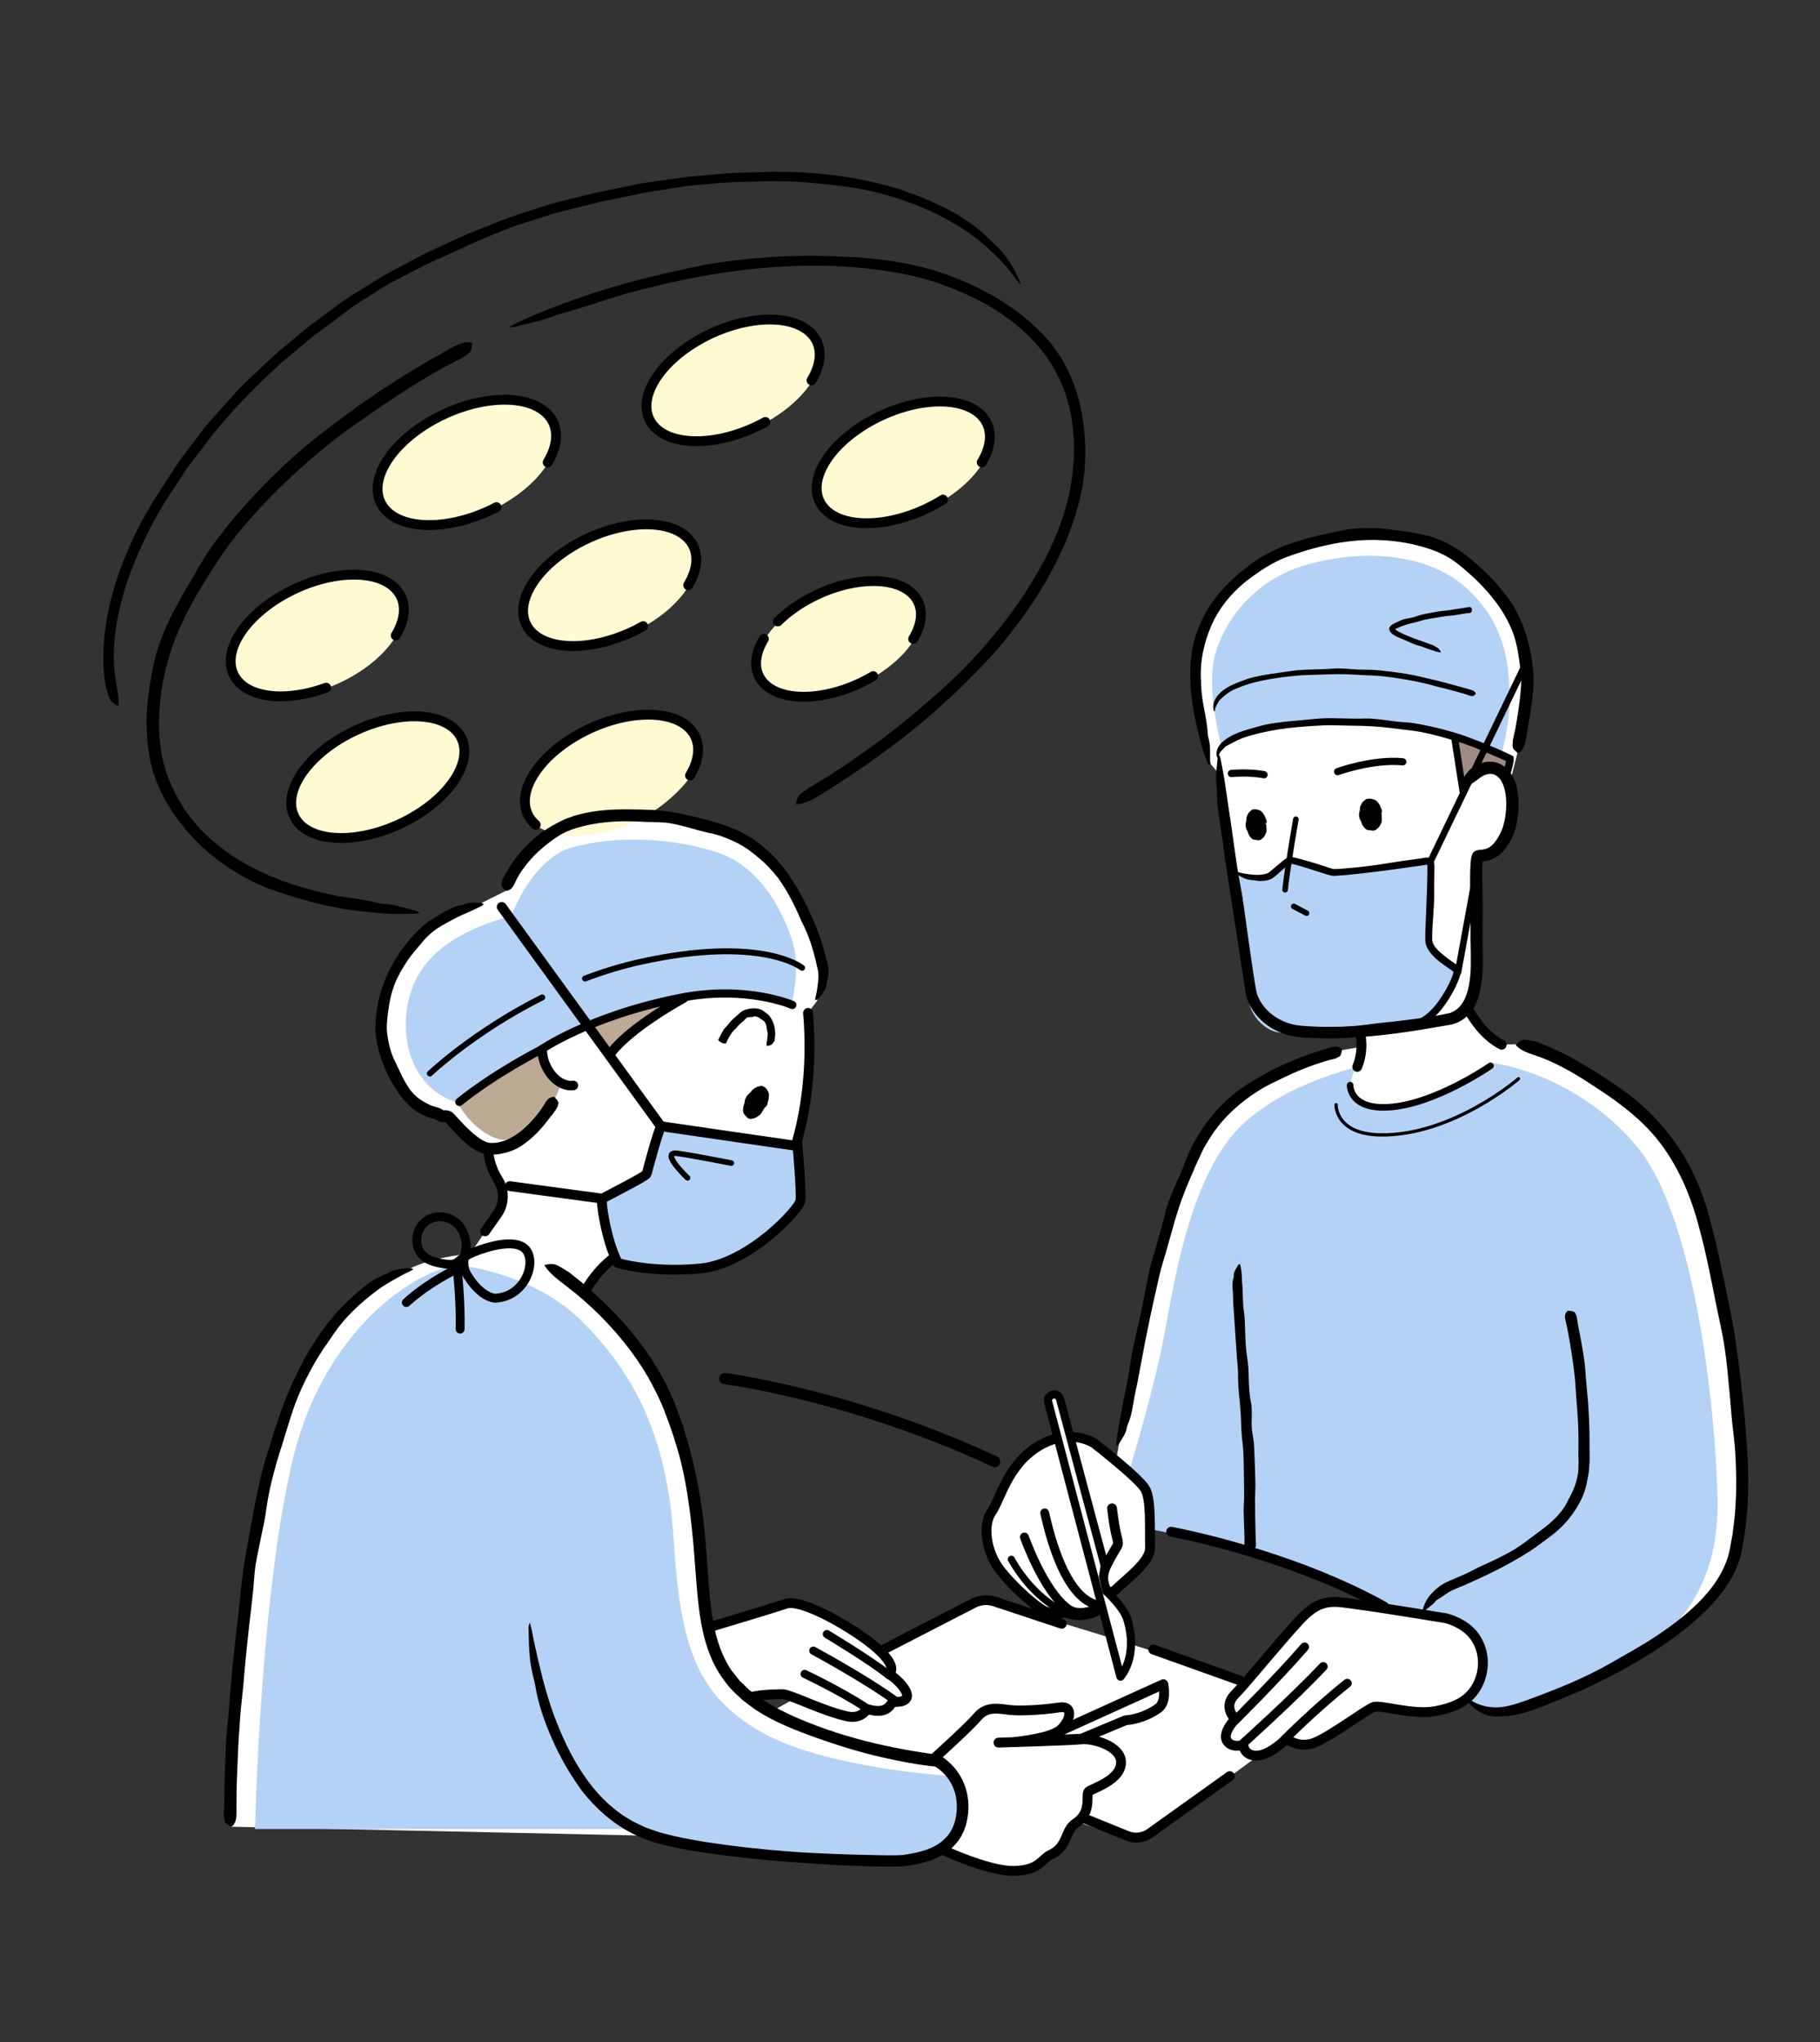 <?xml version="1.0" encoding="utf-8"?>
<!-- Generator: Adobe Illustrator 27.0.0, SVG Export Plug-In . SVG Version: 6.00 Build 0)  -->
<svg version="1.1" xmlns="http://www.w3.org/2000/svg" xmlns:xlink="http://www.w3.org/1999/xlink" x="0px" y="0px"
	 viewBox="0 0 307 344.39" style="enable-background:new 0 0 307 344.39;" xml:space="preserve">
<rect x="0" y="0" width="307" height="344.39" fill="#333333" stroke="none"/>
<style type="text/css">
	.st0{fill:#FFFFFF;}
	.st1{fill:#B4D2F5;}
	.st2{fill:#BDAA94;}
	.st3{fill:#A08B82;}
	.st4{fill:#FFFAD2;}
	.st5{fill:none;stroke:#000000;stroke-width:1.16;stroke-linecap:round;stroke-linejoin:round;stroke-miterlimit:10;}
	.st6{fill:none;stroke:#B9CFEB;stroke-width:10;stroke-linecap:round;stroke-linejoin:round;stroke-miterlimit:10;}
	.st7{stroke:#000000;stroke-width:1.034;stroke-linecap:round;stroke-linejoin:round;stroke-miterlimit:10;}
	.st8{fill:#898989;}
	.st9{fill:none;stroke:#000000;stroke-width:0.939;stroke-linecap:round;stroke-linejoin:round;stroke-miterlimit:10;}
	.st10{fill:none;stroke:#000000;stroke-width:1.105;stroke-linecap:round;stroke-linejoin:round;stroke-miterlimit:10;}
	.st11{fill:none;stroke:#000000;stroke-width:1.657;stroke-linecap:round;stroke-linejoin:round;stroke-miterlimit:10;}
	.st12{fill:none;stroke:#000000;stroke-width:0.552;stroke-linecap:round;stroke-linejoin:round;stroke-miterlimit:10;}
	.st13{fill:#FFFFFF;stroke:#000000;stroke-width:1.657;stroke-linecap:round;stroke-linejoin:round;stroke-miterlimit:10;}
	.st14{fill:none;stroke:#000000;stroke-width:1.5;stroke-linecap:round;stroke-linejoin:round;stroke-miterlimit:10;}
	.st15{fill:none;stroke:#000000;stroke-width:1.2;stroke-linecap:round;stroke-linejoin:round;stroke-miterlimit:10;}
	.st16{fill:#B4D2F5;stroke:#000000;stroke-width:1.657;stroke-miterlimit:10;}
	.st17{fill:none;stroke:#000000;stroke-width:1.381;stroke-linecap:round;stroke-linejoin:round;stroke-miterlimit:10;}
	.st18{fill:none;stroke:#000000;stroke-width:1.6;stroke-linecap:round;stroke-linejoin:round;stroke-miterlimit:10;}
	.st19{fill:none;stroke:#000000;stroke-width:1.882;stroke-linecap:round;stroke-linejoin:round;stroke-miterlimit:10;}
	.st20{fill:none;stroke:#000000;stroke-width:1.215;stroke-linecap:round;stroke-linejoin:round;stroke-miterlimit:10;}
	.st21{fill:#FFFFFF;stroke:#000000;stroke-width:1.381;stroke-linecap:round;stroke-linejoin:round;stroke-miterlimit:10;}
	.st22{fill:#BEE1F0;}
	.st23{fill:none;stroke:#000000;stroke-width:1.541;stroke-linecap:round;stroke-linejoin:round;stroke-miterlimit:10;}
	.st24{fill:none;stroke:#000000;stroke-width:1.849;stroke-linecap:round;stroke-linejoin:round;stroke-miterlimit:10;}
	.st25{fill:none;stroke:#000000;stroke-width:1.233;stroke-linecap:round;stroke-linejoin:round;stroke-miterlimit:10;}
	.st26{fill:none;stroke:#000000;stroke-width:1.349;stroke-linecap:round;stroke-linejoin:round;stroke-miterlimit:10;}
	.st27{fill:none;stroke:#000000;stroke-width:1.415;stroke-linecap:round;stroke-linejoin:round;stroke-miterlimit:10;}
	.st28{fill:none;stroke:#000000;stroke-width:1.139;stroke-linecap:round;stroke-linejoin:round;stroke-miterlimit:10;}
	.st29{fill:none;stroke:#000000;stroke-width:0.889;stroke-linecap:round;stroke-linejoin:round;stroke-miterlimit:10;}
	.st30{fill:none;stroke:#000000;stroke-width:1.255;stroke-linecap:round;stroke-linejoin:round;stroke-miterlimit:10;}
	.st31{fill:none;stroke:#000000;stroke-width:1.079;stroke-linecap:round;stroke-linejoin:round;stroke-miterlimit:10;}
	.st32{fill:none;stroke:#000000;stroke-width:1.316;stroke-linecap:round;stroke-linejoin:round;stroke-miterlimit:10;}
	.st33{fill:none;stroke:#E95532;stroke-width:1.316;stroke-linecap:round;stroke-linejoin:round;stroke-miterlimit:10;}
	.st34{fill:none;stroke:#000000;stroke-width:1.174;stroke-linecap:round;stroke-linejoin:round;stroke-miterlimit:10;}
	.st35{fill:#BEBEE1;}
	.st36{fill:#FFFFFF;stroke:#000000;stroke-width:1.233;stroke-linecap:round;stroke-linejoin:round;stroke-miterlimit:10;}
	.st37{fill:none;stroke:#000000;stroke-width:1.55;stroke-linecap:round;stroke-linejoin:round;stroke-miterlimit:10;}
	.st38{fill:none;stroke:#000000;stroke-width:1.152;stroke-linecap:round;stroke-linejoin:round;stroke-miterlimit:10;}
	.st39{fill:#B5B5B6;}
	.st40{fill:#76AADC;}
	.st41{fill:none;stroke:#000000;stroke-width:1.601;stroke-linecap:round;stroke-linejoin:round;stroke-miterlimit:10;}
	.st42{stroke:#000000;stroke-width:0.799;stroke-linecap:round;stroke-linejoin:round;stroke-miterlimit:10;}
	.st43{fill:none;stroke:#000000;stroke-width:1.201;stroke-linecap:round;stroke-linejoin:round;stroke-miterlimit:10;}
	.st44{fill:none;stroke:#000000;stroke-width:1.199;stroke-linecap:round;stroke-linejoin:round;stroke-miterlimit:10;}
	.st45{fill:none;stroke:#000000;stroke-width:1.121;stroke-linecap:round;stroke-linejoin:round;stroke-miterlimit:10;}
	.st46{fill:none;stroke:#E95532;stroke-width:1.115;stroke-linecap:round;stroke-linejoin:round;stroke-miterlimit:10;}
	.st47{fill:#FFFFFF;stroke:#000000;stroke-width:1.201;stroke-linecap:round;stroke-linejoin:round;stroke-miterlimit:10;}
	.st48{fill:#BEB9DC;}
	.st49{fill:none;stroke:#000000;stroke-width:1.369;stroke-linecap:round;stroke-linejoin:round;stroke-miterlimit:10;}
	.st50{fill:none;stroke:#000000;stroke-width:1.785;stroke-linecap:round;stroke-linejoin:round;stroke-miterlimit:10;}
	.st51{fill:none;stroke:#000000;stroke-width:1.19;stroke-linecap:round;stroke-linejoin:round;stroke-miterlimit:10;}
	.st52{fill:none;stroke:#000000;stroke-width:1.487;stroke-linecap:round;stroke-linejoin:round;stroke-miterlimit:10;}
	.st53{fill:none;stroke:#000000;stroke-width:1.711;stroke-linecap:round;stroke-linejoin:round;stroke-miterlimit:10;}
	.st54{fill:none;stroke:#000000;stroke-width:1.506;stroke-linecap:round;stroke-linejoin:round;stroke-miterlimit:10;}
	.st55{fill:none;stroke:#000000;stroke-width:1.584;stroke-linecap:round;stroke-linejoin:round;stroke-miterlimit:10;}
	.st56{fill:#EA5514;stroke:#000000;stroke-width:1.355;stroke-linecap:round;stroke-linejoin:round;stroke-miterlimit:10;}
	.st57{fill:#C9CACA;}
	.st58{fill:#B9E1F5;}
	.st59{fill:#DCD0C7;}
	.st60{fill:#646464;}
	.st61{fill:#8C8C8C;}
	.st62{fill:none;stroke:#000000;stroke-width:1.877;stroke-linecap:round;stroke-linejoin:round;stroke-miterlimit:10;}
	.st63{fill:#505050;stroke:#000000;stroke-width:2.224;stroke-miterlimit:10;}
	.st64{fill:#7A6A56;}
	.st65{fill:none;stroke:#000000;stroke-width:1.564;stroke-linecap:round;stroke-linejoin:round;stroke-miterlimit:10;}
	.st66{fill:#FFFFFF;stroke:#000000;stroke-width:1.877;stroke-linecap:round;stroke-linejoin:round;stroke-miterlimit:10;}
	.st67{fill:#646464;stroke:#000000;stroke-width:1.877;stroke-linecap:round;stroke-linejoin:round;stroke-miterlimit:10;}
	.st68{fill:none;stroke:#000000;stroke-width:1.833;stroke-linecap:round;stroke-linejoin:round;stroke-miterlimit:10;}
	.st69{fill:#FFFFFF;stroke:#000000;stroke-width:1.877;stroke-miterlimit:10;}
	.st70{fill:#FFFFFF;stroke:#000000;stroke-width:1.601;stroke-linecap:round;stroke-linejoin:round;stroke-miterlimit:10;}
	.st71{fill:#FFFFFF;stroke:#000000;stroke-width:1.835;stroke-miterlimit:10;}
	.st72{fill:none;stroke:#000000;stroke-width:1.251;stroke-linecap:round;stroke-linejoin:round;stroke-miterlimit:10;}
	.st73{fill:none;stroke:#000000;stroke-linecap:round;stroke-linejoin:round;stroke-miterlimit:10;}
	.st74{fill:#B9C8F0;}
	.st75{fill:none;stroke:#000000;stroke-width:1.597;stroke-linecap:round;stroke-linejoin:round;stroke-miterlimit:10;}
	.st76{fill:#7896D2;}
	.st77{fill:#323232;}
	.st78{fill:#9C856A;}
	.st79{fill:none;stroke:#000000;stroke-width:1.377;stroke-linecap:round;stroke-linejoin:round;stroke-miterlimit:10;}
	.st80{stroke:#000000;stroke-width:0.897;stroke-linecap:round;stroke-linejoin:round;stroke-miterlimit:10;}
	.st81{fill:none;stroke:#000000;stroke-width:1.837;stroke-linecap:round;stroke-linejoin:round;stroke-miterlimit:10;}
	.st82{fill:none;stroke:#000000;stroke-width:2.755;stroke-linecap:round;stroke-linejoin:round;stroke-miterlimit:10;}
	.st83{fill:none;stroke:#000000;stroke-width:2.079;stroke-linecap:round;stroke-linejoin:round;stroke-miterlimit:10;}
	.st84{fill:none;stroke:#000000;stroke-width:2;stroke-linecap:round;stroke-linejoin:round;stroke-miterlimit:10;}
	.st85{fill:#FFFFFF;stroke:#000000;stroke-width:1.881;stroke-linecap:round;stroke-linejoin:round;stroke-miterlimit:10;}
	.st86{fill:none;stroke:#000000;stroke-width:1.881;stroke-linecap:round;stroke-linejoin:round;stroke-miterlimit:10;}
	.st87{fill:#EFEFEF;}
	.st88{fill:none;stroke:#000000;stroke-width:1.724;stroke-linecap:round;stroke-linejoin:round;stroke-miterlimit:10;}
	.st89{fill:#DBEFF7;}
	.st90{fill:none;stroke:#000000;stroke-width:1.437;stroke-linecap:round;stroke-linejoin:round;stroke-miterlimit:10;}
	.st91{fill:none;stroke:#000000;stroke-width:1.149;stroke-linecap:round;stroke-linejoin:round;stroke-miterlimit:10;}
	.st92{fill:none;stroke:#000000;stroke-width:0.748;stroke-linecap:round;stroke-linejoin:round;stroke-miterlimit:10;}
	.st93{fill:none;stroke:#000000;stroke-width:1.071;stroke-linecap:round;stroke-linejoin:round;stroke-miterlimit:10;}
	.st94{fill:none;stroke:#000000;stroke-width:0.977;stroke-linecap:round;stroke-linejoin:round;stroke-miterlimit:10;}
	.st95{fill:none;stroke:#000000;stroke-width:1.033;stroke-linecap:round;stroke-linejoin:round;stroke-miterlimit:10;}
	.st96{fill:none;stroke:#000000;stroke-width:1.096;stroke-linecap:round;stroke-linejoin:round;stroke-miterlimit:10;}
	.st97{fill:none;stroke:#000000;stroke-width:1.228;stroke-linecap:round;stroke-linejoin:round;stroke-miterlimit:10;}
	.st98{fill:#FADCDC;}
	.st99{fill:none;stroke:#000000;stroke-width:1.549;stroke-linecap:round;stroke-linejoin:round;stroke-miterlimit:10;}
	.st100{fill:none;stroke:#000000;stroke-width:0.877;stroke-linecap:round;stroke-linejoin:round;stroke-miterlimit:10;}
</style>
<g id="back">
</g>
<g id="paint">
</g>
<g id="line">
	<g>
		<path class="st0" d="M130.64,288.31c0,0,24.86-13.87,34.78-18.64c0,0,43.06,12.18,57,18.96l-28.33,20.72
			c-1.28,0.94-2.94,1.18-4.44,0.63C179.56,306.28,145.96,295.52,130.64,288.31z"/>
		<path class="st0" d="M103.53,212.11c0,0-2.74,1.87-4.82,5.62l-21.55-3.18l6.72-9.82c1.23-1.75,1.25-4.06,0.09-5.85
			c-0.9-1.39-1.46-3.17-1.58-4.58l0.26-0.52c-2.36-0.01-5.12-2.86-7.42-5.35l-0.39,0.02c-0.52,0.03-0.87-0.42-1.38-0.52
			c-3.32-0.62-7.86-5.38-8.95-13.3c-0.78-5.63,2.48-13.19,7.85-17.74c3-2.54,9.12-4.75,9.12-4.75l3.88-1.94
			c0,0,1.42-5.65,8.77-10.37c7.35-4.71,24.41-2.46,32.31,2.53c7.9,4.99,12.2,19.55,12.2,22.05c0,1.78-0.3,3.09-0.82,4.37l-1.53,2.02
			c0.5,5.78,0.4,13.63-1.87,21.7l0.09,0.75c0,0,0.69,7.77,0.49,9.22c-0.21,1.46-8.7,10.68-16.95,11.44
			c-8.25,0.76-13.83-0.94-13.83-0.94L103.53,212.11z"/>
		<g>
			<path class="st0" d="M38.94,308.03c0.25-39.41,5.89-65.22,13.65-78.74c7.43-12.94,17-15.59,17-15.59s10.02-4.83,22.29-0.49
				c0,0,14.39,8.49,20.73,23.54c9.36,22.22,2.57,37.2,11.58,47.18c9.01,9.98,33.84,12.9,33.84,12.9s4.99,2.63,4.16,9.15
				c-0.83,6.52-7.31,7.25-9.67,7.66s-30.51-0.83-41.6-4.06L38.94,308.03z"/>
		</g>
		<path class="st0" d="M287.24,204.51c-3.95-13.1-11.54-18.2-19.9-23.44c-6.95-4.35-11.65-4.99-11.65-4.99l-2.38,0.08
			c-3.05-1.55-4.86-4.63-5.7-6.04l-0.07-0.14c1.35-1.73,1.93-4.59,1.81-9.01c-0.12-4.35-0.02-6.27-0.14-10.42
			c-0.03-1.06-0.32-6.24,0.22-6.25c2.28-0.04,3.4-1.16,4.57-3.52c0.9-1.83,1.4-5.63,0.56-8.3l1.41-5.53c0,0,2.17-9.37,1.77-13.35
			c-0.62-6.21-2.32-11.96-11.2-19.03c-8.87-7.07-24.58-4.51-31.79-0.76c-7.21,3.74-12.06,8.88-13.28,17.51
			c-0.95,6.73,2.81,17.58,2.81,17.58l1.49,1.76c1.43,10.4,3.45,24.48,5.48,36.63c0.41,2.44,3.11,6.25,8.27,6.55
			c1.43,0.08,4.89,0.31,9.82,0.05c0.07,0.23,0.11,0.37,0.11,0.37s0.24,0.91,0.21,2.25l-3.26,0.56c0,0-12.86,2.43-20.59,11.27
			c-9.73,11.13-14.21,40.35-17.13,55.54l-2.07,12.38l10.94,2.04c0,0,19.63,3.59,35.88,12.6l13.6,15.55c0,0,2.57,2.95,7.35,1.91
			c4.78-1.04,34.95-12.48,38.27-26.63C295.97,247.57,291.19,217.62,287.24,204.51z"/>
		<path class="st0" d="M119.48,274.44c0,0,10.44-3.12,13.14-4.02c2.7-0.9,11.82,4.37,15.43,7.63c3.61,3.26,1.91,4.19,1.91,4.19
			s1.63,1.07,2.6,2.53c0.97,1.46,0.35,2.33-1.87,2.21c-0.45-0.02-0.64,2.28-4.24,1.26c-0.37-0.11-0.99,1.79-3.74,1.14
			c-4.18-0.99-8.81-3.42-10.61-3.7c0,0-3.96,0-5.34,0.5l0,0c-4.53-1.88-7.43-6.36-7.29-11.26L119.48,274.44z"/>
		<path class="st0" d="M173.44,293.74c0,0,7.19-0.23,8.99-0.44c1.8-0.21,6.66,1.07,6.66,3.88c0,2.98-4.82,4.4-5.44,4.89
			c-0.62,0.49,0.66,3.5-2.22,5.37c-1.89,1.23-1.21,3.92-4.26,5.34c-1.49,0.7-1.87,2.63-6.17,2.7c-4.3,0.07-12.62-3.81-12.62-3.81
			l-0.55-15.39c0,0,5.58-5.03,7.11-6.83c1.53-1.8,3.57-1.32,5.37-1.11c1.8,0.21,5.62,0,8.32-0.42c2.7-0.42,1.87,2.46,0.14,3.85
			c-1.73,1.39-7.42,1.94-7.42,1.94L173.44,293.74z"/>
		<path class="st0" d="M186.46,267.83c0.39,0.67,1.04,0.88,1.76,0.18c1.87-1.82,5.81-4.67,5.76-6.99c-0.08-3.21,0.23-8.05-0.81-9.92
			s-8.62-7.74-8.62-7.74s-4.05-2.72-9.36,0.48c-5.31,3.21-6.44,8.98-7.95,11.12c-1.51,2.13-0.98,6.65,1.43,9.77
			c2.42,3.12,6.16,6.23,7.35,6.84c1.81,0.93,3.62,0.31,3.62,0.31s1.63,0.8,3.73,0.33c1.6-0.35,3.52-1.25,3.15-3.47L186.46,267.83z"
			/>
		<path class="st1" d="M206.07,125.93c0,0-2.11-7.45-1.51-13.37c0.53-5.24,5.27-14.22,15.54-17.23c10.26-3.01,21.19-1.88,27.5,4.05
			c6.31,5.93,6.78,12.34,7.06,17.04c0.28,4.71-1.41,10.92-1.41,10.92s-13.73-6.88-31.36-5.65
			C209.08,122.59,206.07,125.93,206.07,125.93z"/>
		<path class="st1" d="M228.7,180.02c0,0-14.56,3.26-21.34,12.05c-6.78,8.79-9.17,23.23-10.92,32.77
			c-1.76,9.54-6.04,23.46-6.04,23.46l3.06,2.82l0.47,6.73c0,0,30.89,5.52,41.43,15.07c10.55,9.54,11.66,13.51,11.66,13.51
			s3.53,3.31,9.93,1.31c6.4-2.01,16.07-6.28,21.47-10.17c5.4-3.89,11.43-10.99,11.3-24.17c-0.13-13.18-3.39-48.15-13.81-60.33
			c-10.42-12.18-23.98-13.81-23.98-13.81s-9.54,7.44-19.34,7.41C224.95,186.65,228.7,180.02,228.7,180.02z"/>
		<path class="st1" d="M133.53,169.47c0,0,1.38-5.78,0.38-9.79c-1-4.02-4.77-13.31-12.93-15.95c-8.16-2.64-17.45-2.76-24.36-0.88
			c-6.91,1.88-10.42,11.68-10.42,11.68s-8.95,1.85-13.84,7.38c-4.9,5.52-4.8,13.97-1.91,18.74s7.09,5.27,7.09,5.27
			s10.5-8.77,25.61-14.69C121.42,164.07,133.53,169.47,133.53,169.47z"/>
		<path class="st1" d="M78.23,213.48c0,0,11.86,1.26,19.96,9.35c8.1,8.1,14.31,18.46,15.44,36.72s3.95,26.24,14.69,32.46
			c10.73,6.21,32.08,7.47,32.08,7.47s3.2,2.92,1.13,8.85c-2.07,5.93-10.64,5.39-17.42,5.27c-27.12-0.47-37.29-5.18-37.29-5.18H43.01
			c0,0,0.88-40.15,6.53-62.93C55.19,222.7,72.39,212.72,78.23,213.48z"/>
		<g>
			<path class="st1" d="M222.54,174.01c6.03-0.1,12.9-0.57,16.54-1.51c3.64-0.94,6.97-8.34,6.55-8.86
				c-0.42-0.52-4.06-2.43-4.58-4.65c-0.26-1.11,0.47-10.6,0.4-13.13c-0.01-0.46-0.43-0.8-0.89-0.72c-3.4,0.62-14.28,1.91-15.63,1.82
				c-0.77-0.05-6.3-2.17-7.33-2.08c-0.66,0.06-3.02,2.55-3.68,2.76c-2.69,0.87-5.94-0.54-5.94-0.54s2.23,19.78,2.8,22.23
				c0.56,2.45,3.01,4.71,5.27,4.8C218.31,174.24,222.54,174.01,222.54,174.01z"/>
		</g>
		<g>
			<path class="st2" d="M94.61,182.84c0,0-1.82,5.59-5.15,7.47c-3.33,1.88-4.39,2.7-7.47,0.82c-3.08-1.88-4.83-5.15-4.83-5.15
				s3.14-3.89,14.44-9.17C91.6,176.81,91.47,181.21,94.61,182.84z"/>
			<path class="st2" d="M99.19,172.86l3.52,4.96c0,0,4.52-5.15,12.87-9.6C115.58,168.21,107.29,169.41,99.19,172.86z"/>
		</g>
		<path class="st3" d="M245.34,124.4l1.32,7.66c0,0,2.51-2.13,4.46-2.51c1.95-0.38,2.82,1.82,2.82,1.82l0.82-3.45
			C254.75,127.91,250.17,125.71,245.34,124.4z"/>
		<g>
			<path class="st4" d="M92.47,78.02c-3.52,5.85-12.49,10.59-20.03,10.59c-7.54,0-10.8-4.74-7.28-10.59
				c3.52-5.85,12.49-10.59,20.03-10.59C92.74,67.44,96,72.18,92.47,78.02z"/>
			
				<ellipse transform="matrix(0.908 -0.419 0.419 0.908 -40.014 32.3)" class="st4" cx="53.54" cy="107.26" rx="15.6" ry="8.73"/>
			<path class="st4" d="M154.21,107.83c-3.25,5.4-11.53,9.77-18.49,9.77c-6.96,0-9.97-4.37-6.72-9.77
				c3.25-5.4,11.53-9.77,18.49-9.77C154.45,98.06,157.46,102.43,154.21,107.83z"/>
			<g>
				<path class="st4" d="M77.01,131.18c-3.42,5.67-12.12,10.27-19.44,10.27s-10.48-4.6-7.07-10.27
					c3.42-5.67,12.12-10.27,19.44-10.27C77.27,120.91,80.43,125.51,77.01,131.18z"/>
				<path class="st4" d="M116.51,130.91c3.42-5.67,0.25-10.27-7.07-10.27s-16.03,4.6-19.44,10.27c-2.06,3.42-1.73,6.44,0.45,8.31
					c0,0,4.33,3.34,13.16,0.7C112.22,137.34,116.51,130.91,116.51,130.91z"/>
			</g>
			
				<ellipse transform="matrix(0.908 -0.419 0.419 0.908 -15.496 57.77)" class="st4" cx="123.79" cy="64.17" rx="15.6" ry="8.73"/>
			
				<ellipse transform="matrix(0.908 -0.419 0.419 0.908 -31.914 52.221)" class="st4" cx="102.94" cy="98.77" rx="15.6" ry="8.73"/>
			<path class="st4" d="M165.8,78.02c-3.42,5.67-12.12,10.27-19.44,10.27s-10.48-4.6-7.07-10.27c3.42-5.67,12.12-10.27,19.44-10.27
				C166.06,67.75,169.22,72.35,165.8,78.02z"/>
		</g>
		<line class="st5" x1="245.38" y1="124.49" x2="246.8" y2="133.61"/>
		<g>
			<g>
				<g>
					<path d="M17.45,111.19c-0.07-6.95,1.94-13.66,4.74-19.82c1.4-3.04,3.02-5.97,4.88-8.73l3.12-4.84l3.49-4.59
						c0.56-0.72,1.08-1.47,1.69-2.15l1.83-2.03c1.24-1.34,2.4-2.75,3.7-4.03c2.64-2.51,5.2-5.11,8.08-7.35l2.54-2.14
						c0.84-0.72,1.77-1.33,2.64-2l2.67-1.98l1.34-0.98l1.4-0.89l5.33-3.3l5.53-2.94l1.28-0.68l1.32-0.61l2.64-1.22l2.64-1.22
						c0.88-0.4,1.8-0.72,2.69-1.09l4.29-1.7c1.44-0.55,2.92-0.98,4.37-1.47c1.47-0.45,2.92-0.99,4.41-1.35
						c1.49-0.37,2.99-0.74,4.49-1.11c1.97-0.53,3.98-0.88,5.99-1.3l3.01-0.62c1-0.22,2.02-0.32,3.03-0.48l5.33-0.75l5.36-0.47
						c1.79-0.2,3.58-0.21,5.38-0.27c1.8-0.03,3.58-0.17,5.39-0.1c3.23-0.01,6.45,0.31,9.66,0.7c3.2,0.48,6.38,1.13,9.49,2.06
						c0.61,0.18,1.21,0.43,1.81,0.63c2.22,0.73,4.35,1.71,6.46,2.72c2.67,1.36,5.19,3.02,7.23,5.07c0.27,0.29,0.61,0.59,0.93,0.88
						c2.12,1.94,3.25,3.95,4.3,6.12c0.17,0.33,0.14,0.58,0.2,0.86c-0.26-0.32-0.52-0.62-0.76-0.96c-1.08-1.59-2.43-2.98-3.77-4.35
						c-1.8-1.68-3.73-3.26-5.85-4.55c-2.88-1.75-5.95-3.18-9.14-4.3c-3.19-1.13-6.5-1.94-9.86-2.38c-3.92-0.53-7.92-0.92-11.93-0.94
						l-6.58,0.15c-2.19,0.07-4.37,0.33-6.56,0.5l-1.71,0.16l-1.7,0.26l-3.39,0.54c-2.27,0.31-4.5,0.84-6.74,1.3l-2.69,0.54
						c-0.9,0.18-1.78,0.43-2.67,0.65c-1.78,0.45-3.56,0.87-5.33,1.35l-6.84,2.2c-2.23,0.86-4.44,1.77-6.64,2.71
						c-2.49,1.16-5.05,2.34-7.6,3.46c-1.51,0.78-3.02,1.56-4.54,2.34l-2.27,1.17l-2.17,1.34c-1.39,0.87-2.76,1.77-4.12,2.67
						c-1.31,0.98-2.62,1.97-3.92,2.95l-2.01,1.47c-0.67,0.49-1.28,1.05-1.93,1.58l-3.83,3.18c-4.85,4.46-9.52,9.17-13.42,14.48
						l-1.69,2.19c-0.28,0.37-0.57,0.72-0.84,1.1l-0.76,1.15l-3.03,4.63c-2.32,3.74-4.24,7.72-5.79,11.82
						c-1.39,3.72-2.37,7.59-2.74,11.51c-0.21,2.19-0.15,4.41,0.18,6.56c0.26,1.77,0.6,3.2,0.49,4.31c-0.01,0.12-0.02,0.31-0.07,0.28
						c-0.4-0.26-0.79-0.37-1.23-0.97c-0.33-0.39-0.57-1.52-0.84-2.33c-0.03-0.08-0.03-0.17-0.05-0.26c-0.23-1.43-0.36-2.87-0.37-4.3
						L17.45,111.19z"/>
				</g>
			</g>
		</g>
		<g>
			<g>
				<g>
					<g>
						<path d="M251.21,128.45c1.54-0.09,3,0.87,3.69,2.02c0.73,1.15,1.01,2.35,1.16,3.52c0.14,1.17,0.13,2.32,0,3.46
							c-0.14,1.14-0.35,2.26-0.83,3.41c-0.24,0.59-0.49,1-0.79,1.49c-0.3,0.47-0.64,0.95-1.08,1.39c-0.43,0.44-0.97,0.83-1.57,1.09
							c-0.3,0.13-0.6,0.23-0.91,0.3c-0.15,0.04-0.3,0.06-0.46,0.08c-0.11,0.02-0.1,0.01-0.16,0.01l-0.04,0
							c-0.08-0.03-0.11,0.05-0.12,0.11l-0.02,0.1l-0.03,0.38c-0.03,0.57-0.04,1.17-0.03,1.76l0.08,3.62
							c0.04,2.32-0.01,4.63-0.01,6.91c-0.02,2.27,0.16,4.6-0.12,6.99c-0.15,1.44-0.41,2.91-1.09,4.33c-0.66,1.41-1.97,2.69-3.5,3.18
							c-0.14,0.07-0.53,0.16-0.63,0.17l-0.49,0.09l-0.97,0.17l-1.95,0.33c-1.3,0.22-2.62,0.44-3.94,0.63
							c-2.44,0.36-4.9,0.64-7.37,0.85c-1.96,0.16-3.92,0.26-5.89,0.26c-0.98,0-1.97-0.03-2.95-0.07c-0.98-0.06-1.94-0.09-3.03-0.29
							c-1.39-0.27-2.76-0.79-3.98-1.57c-1.2-0.8-2.27-1.83-3.02-3.09c-0.33-0.55-0.62-1.13-0.82-1.78c-0.11-0.3-0.18-0.69-0.23-0.97
							l-0.13-0.84l-0.52-3.36l-1.04-6.72l-1.85-12.02c-0.06-0.39-0.09-0.79-0.14-1.19c-0.21-1.44-0.4-2.89-0.63-4.32
							c-0.3-1.84-0.55-3.67-0.51-5.48c0-0.25-0.03-0.53-0.07-0.79c-0.28-1.76,0.06-3.2,0.17-4.76c0.02-0.24,0.18-0.39,0.28-0.58
							c0.08,0.25,0.18,0.5,0.23,0.76c0.23,1.22,0.48,2.44,0.68,3.67l0.69,4.74c0.7,4.28,1.13,8.6,1.96,12.87
							c0.48,2.49,0.77,5.05,1.14,7.58c0.4,2.77,0.77,5.54,1.21,8.3c0.12,0.71,0.23,1.47,0.38,2.13c0.15,0.61,0.44,1.22,0.79,1.77
							c0.71,1.12,1.73,2.04,2.87,2.69c0.91,0.52,1.92,0.89,2.97,1.07c1.02,0.16,2.26,0.21,3.39,0.27c3.03,0.11,6.06,0.03,9.06-0.4
							c1.72-0.25,3.5-0.38,5.25-0.6c2.14-0.26,4.28-0.53,6.43-0.92c0.51-0.1,1.03-0.2,1.54-0.31c0.1-0.02,0.31-0.06,0.33-0.07
							l0.23-0.1c0.21-0.08,0.39-0.19,0.57-0.3c0.72-0.44,1.22-1.08,1.62-1.84c0.78-1.58,1.03-3.63,1.09-5.66
							c0.04-2-0.07-4.2-0.05-6.31c0-2.12,0.01-4.23-0.04-6.31c-0.03-1.08-0.05-2.18-0.02-3.28c0.02-0.56,0.04-1.11,0.09-1.7
							c0.05-0.48,0.1-1,0.32-1.38c0.19-0.44,0.65-0.53,1.08-0.63l0.51-0.04c0.15-0.01,0.18-0.03,0.27-0.04
							c1.08-0.17,1.85-0.98,2.51-2.15c0.34-0.6,0.59-1.12,0.78-1.74c0.17-0.62,0.32-1.27,0.4-1.93c0.16-1.19,0.18-2.41,0-3.57
							c-0.19-1.13-0.57-2.28-1.31-2.86c-0.8-0.74-1.91-0.61-2.91,0.12c-0.81,0.59-1.49,1.18-2.29,1.37
							c-0.08,0.02-0.21,0.07-0.23,0.01c-0.14-0.4-0.36-0.76-0.27-1.3c0.06-0.36,0.58-0.95,1-1.39c0.04-0.04,0.1-0.08,0.15-0.12
							c0.81-0.62,1.84-1.19,3.1-1.25L251.21,128.45z"/>
					</g>
				</g>
			</g>
		</g>
		<path class="st9" d="M216.77,150.03c0.44-4.05,1.82-11.88,1.82-11.88"/>
		<g>
			<g>
				<path d="M213.36,138.86c0.13,1.23-0.39,2.3-1.18,2.39c-0.78,0.08-1.53-0.85-1.66-2.08c-0.13-1.23,0.39-2.3,1.18-2.39
					C212.49,136.69,213.23,137.62,213.36,138.86z"/>
				<g>
					<g>
						<path d="M213.42,138.85c-0.09-0.01-0.18-0.02-0.26-0.03c-0.12-0.01-0.15-0.04-0.13-0.08c0.01-0.03,0.04-0.06,0.04-0.08
							c0.01-0.09,0-0.18-0.04-0.25c-0.01-0.01-0.02-0.03-0.04-0.04c-0.01-0.01-0.04-0.02-0.03-0.04c0.04-0.16-0.04-0.29-0.09-0.42
							c-0.04-0.09-0.11-0.17-0.16-0.25c-0.02-0.05-0.01-0.12-0.05-0.15c-0.16-0.12-0.25-0.28-0.41-0.38
							c-0.05-0.03-0.09-0.06-0.14-0.08c-0.04-0.03-0.09-0.04-0.15-0.02c-0.04,0.02-0.08-0.02-0.12-0.04
							c-0.09-0.03-0.19-0.04-0.26,0.03c-0.06,0.05-0.12,0.07-0.21,0.07c-0.04,0.01-0.04,0.05-0.07,0.07
							c-0.08,0.04-0.16,0.1-0.2,0.19c-0.05,0.11-0.12,0.19-0.15,0.31c-0.01,0.08-0.05,0.15-0.06,0.23c-0.02,0.1-0.01,0.2-0.02,0.29
							c0,0.04-0.02,0.07-0.04,0.1c-0.03,0.05-0.04,0.09-0.02,0.15c0.02,0.06-0.03,0.1-0.04,0.16c0,0.01-0.03,0.02-0.02,0.02
							c0.09,0.09-0.04,0.17-0.05,0.26c-0.01,0.06-0.06,0.13-0.02,0.19c0.03,0.05,0.03,0.1,0.04,0.14c0.01,0.04,0.01,0.07-0.03,0.11
							c-0.03,0.04-0.03,0.08,0.01,0.11c0.04,0.03,0.04,0.07,0.05,0.1c0.02,0.04,0.04,0.07,0.07,0.1c0.01,0.01,0.02,0.02,0.02,0.04
							c0.04,0.12,0.08,0.23,0.13,0.34c0.02,0.04,0.08,0.07,0.07,0.12c0,0.05-0.01,0.1,0.01,0.13c0.01,0.02,0.02,0.05,0.05,0.07
							c0.06,0.05,0.1,0.11,0.07,0.22c-0.01,0.02,0.02,0.02,0.02,0.04c0.01,0.04,0.02,0.09,0.03,0.13c0,0.01,0.01,0.03,0.03,0.03
							c0.07,0.01,0.08,0.07,0.11,0.13c0.03,0.07,0.1,0.11,0.17,0.13c0.18,0.05,0.33,0.1,0.49,0.14c0.06,0.01,0.13,0.02,0.19,0
							c0.03-0.01,0.06-0.04,0.08-0.06c0.03-0.03,0.09,0.01,0.14-0.01c0.08-0.01,0.16-0.06,0.2-0.14c0.04-0.1,0.1-0.16,0.15-0.24
							c0.04-0.06,0.11-0.1,0.12-0.18c0.01-0.15,0.12-0.26,0.14-0.4c0.02-0.12,0.04-0.23,0.04-0.34c0-0.06-0.04-0.12-0.06-0.18
							c0-0.01-0.01-0.02,0-0.03c0.01-0.06-0.03-0.13-0.06-0.19c-0.03-0.07-0.03-0.14-0.02-0.21c0-0.04,0.05-0.08,0.15-0.13
							c0.07-0.04,0.14-0.08,0.2-0.11c0.22-0.02,0.22-0.02,0.25,0.02c0.06,0.08,0.07,0.16,0.06,0.25c-0.01,0.05,0.01,0.11,0.01,0.16
							c-0.01,0.14,0.03,0.28,0.03,0.42c0,0,0,0,0,0.01c0,0.11,0,0.22-0.01,0.34c0,0.05-0.01,0.13-0.01,0.18
							c-0.01,0.04-0.03,0.07-0.05,0.11c-0.02,0.04-0.08,0.06-0.07,0.1c0.01,0.14-0.09,0.23-0.14,0.35
							c-0.03,0.07-0.04,0.16-0.13,0.18c-0.05,0.18-0.23,0.25-0.35,0.39c-0.11,0.13-0.28,0.21-0.45,0.25c-0.13,0.02-0.27,0-0.39-0.02
							c-0.16-0.03-0.18-0.04-0.33-0.06c-0.1-0.01-0.21-0.01-0.31-0.04c-0.09-0.04-0.17-0.09-0.24-0.15
							c-0.18-0.15-0.32-0.32-0.43-0.51c-0.11-0.18-0.18-0.38-0.24-0.57c-0.02-0.07-0.02-0.16-0.08-0.21
							c-0.09-0.08-0.05-0.21-0.17-0.29c-0.01-0.01-0.01-0.02-0.01-0.02c-0.07-0.29-0.14-0.59-0.11-0.89
							c0.01-0.15,0.07-0.3,0.09-0.45c0.01-0.09,0.04-0.17,0.04-0.26c0-0.09,0.01-0.25,0.01-0.38c0-0.01,0-0.02,0.01-0.02
							c0.07-0.11,0.08-0.24,0.15-0.36c0.05-0.07,0.03-0.18,0.13-0.22c0.04-0.23,0.27-0.35,0.44-0.51c0.04-0.03,0.05-0.1,0.1-0.11
							c0.09-0.03,0.15-0.12,0.26-0.11c0.13,0.01,0.24-0.04,0.36-0.04c0.28,0.01,0.54,0.1,0.78,0.19c0.4,0.16,0.59,0.53,0.78,0.83
							c0.03,0.04,0.06,0.06,0.08,0.1c0.01,0.03-0.01,0.07,0.01,0.09c0.09,0.16,0.11,0.33,0.2,0.49c0.08,0.16,0.13,0.33,0.07,0.51
							c-0.01,0.03,0.01,0.06,0.02,0.09C213.68,138.77,213.65,138.79,213.42,138.85z"/>
					</g>
				</g>
			</g>
		</g>
		<g>
			<g>
				<path d="M232.79,137.18c0.14,1.27-0.46,2.38-1.33,2.48c-0.87,0.09-1.68-0.86-1.82-2.13c-0.14-1.27,0.46-2.38,1.33-2.48
					C231.84,134.96,232.66,135.91,232.79,137.18z"/>
				<g>
					<g>
						<path d="M232.85,137.18c-0.1-0.01-0.19-0.02-0.28-0.03c-0.13-0.01-0.16-0.04-0.14-0.08c0.01-0.03,0.04-0.06,0.04-0.09
							c0.01-0.09,0-0.18-0.04-0.27c-0.01-0.02-0.03-0.03-0.04-0.04c-0.01-0.01-0.04-0.03-0.04-0.04c0.04-0.17-0.05-0.3-0.1-0.44
							c-0.04-0.1-0.12-0.17-0.18-0.26c-0.03-0.05-0.01-0.13-0.06-0.16c-0.17-0.12-0.28-0.28-0.45-0.38
							c-0.05-0.03-0.1-0.05-0.15-0.08c-0.05-0.03-0.1-0.04-0.16-0.02c-0.05,0.02-0.08-0.02-0.13-0.04c-0.09-0.03-0.2-0.04-0.29,0.03
							c-0.06,0.05-0.13,0.07-0.22,0.07c-0.04,0-0.05,0.05-0.08,0.07c-0.09,0.04-0.18,0.1-0.23,0.19c-0.05,0.11-0.14,0.19-0.17,0.31
							c-0.02,0.08-0.06,0.16-0.08,0.24c-0.02,0.1-0.02,0.21-0.03,0.31c0,0.04-0.02,0.07-0.04,0.1c-0.03,0.05-0.04,0.1-0.02,0.15
							c0.02,0.06-0.03,0.11-0.04,0.17c0,0.01-0.03,0.02-0.02,0.03c0.1,0.1-0.05,0.18-0.06,0.27c-0.01,0.06-0.06,0.13-0.03,0.19
							c0.03,0.05,0.03,0.1,0.04,0.15c0.01,0.04,0.01,0.07-0.03,0.12c-0.04,0.04-0.03,0.09,0.01,0.11c0.05,0.03,0.04,0.07,0.06,0.1
							c0.02,0.04,0.05,0.07,0.07,0.1c0.01,0.01,0.02,0.02,0.02,0.04c0.04,0.12,0.09,0.24,0.15,0.35c0.02,0.04,0.08,0.07,0.08,0.12
							c0,0.05-0.01,0.1,0.02,0.14c0.01,0.02,0.03,0.05,0.05,0.07c0.06,0.05,0.11,0.11,0.08,0.23c-0.01,0.02,0.02,0.02,0.02,0.04
							c0.01,0.05,0.02,0.09,0.04,0.13c0.01,0.01,0.01,0.03,0.03,0.03c0.07,0.01,0.09,0.07,0.12,0.13c0.04,0.07,0.11,0.11,0.19,0.12
							c0.2,0.04,0.35,0.09,0.53,0.12c0.07,0,0.14,0.02,0.21,0c0.03-0.01,0.06-0.04,0.09-0.06c0.04-0.03,0.1,0.01,0.15,0
							c0.09-0.01,0.17-0.05,0.22-0.14c0.04-0.1,0.11-0.16,0.17-0.24c0.04-0.06,0.13-0.1,0.13-0.19c0.02-0.15,0.14-0.26,0.17-0.41
							c0.02-0.12,0.06-0.24,0.06-0.36c0-0.06-0.04-0.13-0.06-0.19c0-0.01-0.01-0.02,0-0.03c0.02-0.07-0.03-0.14-0.06-0.2
							c-0.03-0.07-0.03-0.15-0.02-0.22c0-0.04,0.06-0.09,0.17-0.14c0.08-0.04,0.15-0.08,0.22-0.12c0.24-0.02,0.24-0.02,0.27,0.03
							c0.06,0.08,0.07,0.17,0.06,0.26c-0.01,0.06,0.01,0.12,0,0.17c-0.02,0.15,0.02,0.3,0.03,0.45c0,0,0,0,0,0.01
							c0,0.12-0.01,0.24-0.03,0.36c-0.01,0.06-0.01,0.13-0.02,0.19c-0.01,0.04-0.03,0.08-0.05,0.11c-0.02,0.04-0.09,0.06-0.08,0.11
							c0.01,0.15-0.11,0.24-0.17,0.37c-0.04,0.07-0.04,0.17-0.15,0.19c-0.06,0.19-0.26,0.25-0.39,0.39
							c-0.12,0.13-0.29,0.2-0.47,0.24c-0.14,0.02-0.27-0.01-0.4-0.02c-0.16-0.03-0.19-0.03-0.34-0.05c-0.11-0.01-0.22,0-0.33-0.03
							c-0.1-0.03-0.19-0.08-0.26-0.14c-0.2-0.15-0.36-0.33-0.48-0.52c-0.13-0.19-0.21-0.4-0.28-0.6c-0.02-0.08-0.03-0.17-0.09-0.23
							c-0.1-0.09-0.06-0.22-0.18-0.3c-0.01-0.01-0.01-0.02-0.01-0.02c-0.08-0.31-0.15-0.63-0.12-0.95c0.01-0.16,0.08-0.32,0.1-0.47
							c0.02-0.09,0.04-0.18,0.05-0.27c0.01-0.13,0.01-0.27,0.02-0.41c0-0.01,0-0.02,0.01-0.02c0.08-0.11,0.1-0.26,0.18-0.37
							c0.06-0.07,0.03-0.19,0.15-0.23c0.05-0.25,0.3-0.36,0.49-0.51c0.04-0.03,0.06-0.1,0.11-0.11c0.09-0.02,0.16-0.12,0.27-0.1
							c0.13,0.01,0.25-0.04,0.37-0.04c0.29,0.01,0.56,0.09,0.82,0.17c0.43,0.14,0.66,0.53,0.87,0.84c0.03,0.04,0.07,0.07,0.09,0.11
							c0.01,0.03-0.01,0.07,0.01,0.1c0.1,0.16,0.13,0.35,0.22,0.51c0.09,0.16,0.14,0.35,0.08,0.55c-0.01,0.03,0.01,0.06,0.02,0.09
							C233.13,137.09,233.1,137.12,232.85,137.18z"/>
					</g>
				</g>
			</g>
		</g>
		<g>
			<g>
				<g>
					<path d="M253.85,129.17c0.06-0.23,0.12-0.47,0.16-0.7l0.02-0.12c0-0.01,0-0.01,0-0.02l-1.37-0.62l-1.79-0.75
						c-0.83-0.33-1.63-0.72-2.47-1.03c-0.96-0.37-1.94-0.7-2.93-1c-1.87-0.58-3.76-1.1-5.68-1.48c-1.17-0.22-2.35-0.35-3.54-0.48
						c-1.11-0.14-2.23-0.29-3.35-0.39c-1.04-0.09-2.08-0.15-3.12-0.18c-1.68-0.03-3.26-0.06-4.96-0.1c-1.1-0.04-2.2,0.05-3.29,0.11
						c-1.92,0.11-3.84,0.29-5.73,0.57c-1.69,0.26-3.37,0.61-4.98,1.09c-0.15,0.04-0.32,0.09-0.47,0.14
						c-0.58,0.17-1.13,0.39-1.67,0.63c-0.53,0.28-0.9,0.47-1.9,1c-0.08,0.05-0.15,0.13-0.21,0.2c-0.4,0.48-0.92,0.77-1.03,1.49
						c-0.01,0.11-0.11,0.18-0.14,0.32c-0.09-0.14-0.14-0.25-0.17-0.39c-0.1-0.63,0.09-1.28,0.45-1.76c0.45-0.63,1.08-1.03,1.67-1.42
						c1.68-0.99,3.56-1.37,5.36-1.9c1.06-0.3,2.17-0.45,3.27-0.58c1.2-0.17,2.41-0.24,3.61-0.36c1.26-0.11,2.51-0.27,3.78-0.32
						c1.01-0.04,2.02,0,3.03,0.02c1.32,0.02,2.64,0.07,3.97,0.02c0.76-0.03,1.54,0.07,2.31,0.14c0.92,0.12,1.89,0.25,2.8,0.37
						c0.9,0.1,1.81,0.12,2.72,0.24c0.91,0.13,1.83,0.3,2.73,0.5c1.8,0.38,3.58,0.85,5.33,1.41c0.98,0.31,1.93,0.7,2.89,1.06
						c1.14,0.44,2.28,0.89,3.4,1.37l1.22,0.55c0.42,0.2,0.71,0.32,1.49,0.72c0.1,0.3,0.09,0.67,0.03,1.02
						c-0.12,0.68-0.3,1.27-0.47,1.88c-0.15,0.49-0.38,0.87-0.78,1.01c-0.04,0.02-0.1,0.04-0.13,0.02c-0.17-0.17-0.37-0.32-0.47-0.55
						c-0.06-0.15,0.02-0.43,0.04-0.65c0-0.02,0.01-0.04,0.02-0.06c0.12-0.34,0.24-0.69,0.34-1.03L253.85,129.17z"/>
				</g>
			</g>
		</g>
		<g>
			<g>
				<g>
					<path d="M247,116.99c-1.46-0.43-2.94-0.81-4.42-1.17c-0.73-0.18-1.45-0.4-2.18-0.57c-0.84-0.2-1.7-0.37-2.55-0.53
						c-1.62-0.3-3.25-0.54-4.89-0.71c-1-0.1-2-0.12-3-0.17c-0.94-0.05-1.89-0.11-2.83-0.14c-0.88-0.02-1.75-0.03-2.63,0
						c-1.42,0.04-2.73,0.09-4.17,0.13c-0.92,0.02-1.84,0.13-2.76,0.22c-1.61,0.18-3.21,0.4-4.78,0.74c-1.41,0.28-2.78,0.7-4.06,1.24
						c-0.12,0.05-0.26,0.11-0.38,0.16c-0.45,0.2-0.9,0.44-1.28,0.73c-0.52,0.36-0.92,0.76-1.36,1.15c-0.06,0.06-0.1,0.13-0.14,0.21
						c-0.23,0.49-0.57,0.86-0.63,1.45c0,0.09-0.08,0.15-0.11,0.25c-0.06-0.11-0.11-0.2-0.13-0.3c-0.11-0.49-0.06-1.01,0.13-1.46
						c0.25-0.58,0.64-1.08,1.09-1.48c1.22-1.13,2.79-1.61,4.26-2.18c0.44-0.15,0.89-0.28,1.34-0.39c0.46-0.09,0.92-0.18,1.37-0.28
						c1-0.2,2.01-0.32,3.01-0.47c1.05-0.15,2.1-0.32,3.15-0.42c0.84-0.07,1.69-0.09,2.54-0.11c1.11-0.04,2.21-0.06,3.32-0.15
						c0.64-0.06,1.29-0.01,1.94,0.01c0.77,0.05,1.59,0.11,2.36,0.16c0.76,0.03,1.52,0,2.28,0.04c0.77,0.04,1.54,0.12,2.31,0.21
						c1.53,0.17,3.05,0.39,4.56,0.68c0.84,0.16,1.67,0.38,2.51,0.57c1,0.23,1.99,0.47,2.98,0.73c0.9,0.24,1.79,0.49,2.68,0.73
						c0.5,0.14,0.98,0.28,1.5,0.42c0.41,0.11,0.73,0.28,0.88,0.59c0.02,0.03,0.04,0.08,0.03,0.1c-0.13,0.13-0.24,0.29-0.43,0.37
						c-0.12,0.05-0.37-0.01-0.55-0.03c-0.02,0-0.04-0.01-0.05-0.02L247,117L247,116.99z"/>
				</g>
			</g>
		</g>
		<g>
			<g>
				<g>
					<path d="M255.67,122.51c0.32-1.74,0.59-3.49,0.77-5.23c0.08-0.86,0.16-1.73,0.15-2.56c0.01-0.43-0.02-0.78-0.06-1.22
						c-0.05-0.43-0.09-0.87-0.15-1.3c-0.22-1.69-0.46-3.37-0.99-4.97c-0.61-1.85-1.56-3.58-2.69-5.18c-1.08-1.53-2.34-2.94-3.7-4.27
						c-1.38-1.29-2.84-2.6-4.37-3.6c-1.92-1.19-4.1-1.89-6.31-2.39c-2.09-0.47-4.25-0.7-6.41-0.75c-2.01-0.01-4.02,0.16-6.01,0.48
						c-3.15,0.53-6.23,1.41-9.18,2.53c-1.91,0.76-3.76,1.93-5.44,3.15c-2.98,2.13-5.45,4.9-6.91,8.2c-1.29,2.94-2,6.21-1.78,9.41
						c0.01,0.32-0.01,0.64,0.03,0.97c0.08,1.18,0.22,2.36,0.45,3.54c0.29,1.51,0.59,2.99,0.66,4.51c0.01,0.21,0.07,0.44,0.13,0.65
						c0.39,1.43,0.2,2.68,0.27,4.01c0.01,0.21-0.13,0.36-0.2,0.54c-0.11-0.2-0.24-0.39-0.32-0.6c-0.37-0.99-0.73-1.98-1.02-3
						c-0.37-1.31-0.64-2.64-0.94-3.96c-0.77-3.6-1.15-7.35-0.66-11.12c0.26-2.18,1.01-4.33,2-6.31c1.09-2.18,2.62-4.12,4.34-5.82
						c1.81-1.76,3.81-3.36,6-4.61c1.74-1.01,3.69-1.77,5.6-2.35c2.52-0.8,5.09-1.33,7.68-1.85c0.74-0.16,1.51-0.25,2.29-0.29
						c0.77-0.07,1.55-0.07,2.32-0.06c1.89-0.02,3.77,0.29,5.65,0.52c1.79,0.32,3.64,0.55,5.39,1.23c1.8,0.6,3.45,1.65,5,2.78
						c2.84,2.29,5.54,4.85,7.62,7.97c1.16,1.74,2,3.69,2.61,5.69c0.36,1.19,0.65,2.4,0.83,3.61c0.18,1.24,0.36,2.36,0.37,3.69
						c-0.02,2.27-0.35,4.42-0.69,6.57c-0.21,1.2-0.42,2.39-0.63,3.6c-0.17,0.98-0.48,1.77-1.12,2.19c-0.07,0.04-0.16,0.12-0.2,0.09
						c-0.29-0.28-0.65-0.48-0.84-0.89c-0.13-0.27-0.02-0.85-0.02-1.29c0-0.04,0.02-0.09,0.03-0.13l0.46-2.15L255.67,122.51z"/>
				</g>
			</g>
		</g>
		<g>
			<g>
				<g>
					<path d="M225.77,173.19c2.69-0.11,5.38-0.28,8.04-0.55c1.31-0.14,2.63-0.23,3.91-0.46c0.37-0.06,0.74-0.14,1.1-0.22
						c0.34-0.08,0.63-0.18,0.94-0.35c0.6-0.33,1.16-0.8,1.67-1.32c0.91-0.94,1.68-2.04,2.35-3.2c0.34-0.58,0.64-1.17,0.91-1.78
						c0.13-0.3,0.26-0.61,0.36-0.91c0.1-0.37,0.17-0.46,0.08-0.56c-0.02-0.03-0.05-0.04-0.08-0.07l-0.2-0.15
						c-1.41-1.03-3.08-1.94-4.08-3.75c-0.12-0.21-0.19-0.46-0.27-0.7c-0.06-0.27-0.07-0.54-0.08-0.74c-0.01-0.44,0-0.86,0.01-1.29
						l0.1-2.53c0.06-1.55,0.12-3.1,0.18-4.66c0.03-1.23,0.07-2.47,0.07-3.67l-0.01-0.41c0-0.02-0.01-0.03-0.02-0.04
						c-0.01-0.01-0.02-0.02-0.04-0.02c-0.01,0-0.01,0-0.02,0c-0.01,0,0,0-0.02,0l-0.12,0.02c-0.62,0.11-1.24,0.19-1.85,0.27
						c-1.64,0.23-3.26,0.45-4.89,0.68c-2.88,0.35-5.67,0.74-8.67,0.91c-0.1,0-0.18,0-0.29,0c-0.11-0.02-0.27-0.04-0.35-0.06
						c-0.18-0.04-0.35-0.09-0.51-0.13l-0.94-0.29l-1.84-0.59l-1.82-0.57l-0.9-0.25c-0.28-0.07-0.62-0.14-0.78-0.15
						c-0.01,0-0.01-0.01-0.01-0.01c-0.01,0,0.02-0.01-0.03,0.01c-0.05,0.02-0.13,0.07-0.2,0.11c-0.67,0.47-1.37,1.11-2.07,1.73
						c-0.23,0.2-0.47,0.4-0.76,0.6c-0.09,0.05-0.15,0.1-0.27,0.16c-0.13,0.06-0.27,0.11-0.33,0.12c-0.16,0.04-0.32,0.08-0.48,0.11
						c-0.65,0.11-1.29,0.1-1.89-0.02c-0.17-0.03-0.36-0.04-0.53-0.06c-1.2-0.1-2.01-0.68-2.85-1.19c-0.13-0.08-0.16-0.22-0.23-0.33
						c0.15,0.04,0.32,0.06,0.47,0.1c0.74,0.22,1.5,0.37,2.25,0.46c0.96,0.12,1.96,0.15,2.86-0.13c0.28-0.05,0.56-0.33,0.87-0.57
						l0.91-0.77c0.31-0.26,0.61-0.52,0.94-0.78c0.35-0.24,0.59-0.53,1.21-0.68c0.76,0.03,1.24,0.21,1.83,0.36
						c0.55,0.15,1.1,0.31,1.68,0.47c0.78,0.22,1.55,0.47,2.32,0.73l1.14,0.37l0.27,0.07c0.07,0.01,0.13,0.03,0.23,0.03
						c0.18,0.01,0.37,0,0.57-0.01c1.75-0.11,3.53-0.28,5.28-0.5c1.84-0.23,3.67-0.56,5.5-0.83c0.74-0.1,1.46-0.2,2.2-0.3l1.1-0.15
						l0.54-0.09l0.3-0.05c0.15-0.02,0.31-0.01,0.47,0.03c0.4,0.1,0.74,0.4,0.88,0.79c0.14,0.46,0.06,0.64,0.08,0.9
						c-0.01,0.49-0.01,0.98-0.02,1.47c-0.02,0.98-0.03,1.95-0.02,2.92c0.02,1.12-0.07,2.26-0.14,3.39c-0.08,1.38-0.22,2.76-0.2,4.11
						c-0.07,1.13,0.88,1.97,1.83,2.78c0.4,0.33,0.82,0.64,1.25,0.95l0.67,0.47l0.35,0.25l0.09,0.07l0.15,0.13
						c0.1,0.09,0.21,0.18,0.3,0.27l0.09,0.15c-0.01,0.07,0.04,0.11,0.05,0.17c0.04,0.11,0.06,0.23,0.05,0.36
						c-0.01,0.24-0.08,0.54-0.11,0.64c-0.44,1.44-1.09,2.62-1.81,3.83c-0.73,1.18-1.57,2.32-2.63,3.3c-0.6,0.54-1.28,1.04-2.1,1.34
						c-0.43,0.16-0.82,0.22-1.19,0.3c-0.38,0.07-0.76,0.13-1.13,0.2c-1.8,0.29-3.6,0.47-5.4,0.62c-1.63,0.13-3.25,0.23-4.88,0.3
						c-0.91,0.04-1.81,0.08-2.73,0.12c-0.74,0.04-1.37-0.03-1.79-0.35c-0.04-0.03-0.12-0.08-0.1-0.11c0.15-0.22,0.24-0.46,0.51-0.64
						c0.18-0.12,0.62-0.14,0.95-0.2c0.03-0.01,0.07,0,0.1,0l1.67-0.03L225.77,173.19z"/>
				</g>
			</g>
		</g>
		<g>
			<line class="st10" x1="257.63" y1="111.33" x2="241.23" y2="145.4"/>
			<line class="st10" x1="249.52" y1="144.4" x2="245.95" y2="163.92"/>
		</g>
		<g>
			<g>
				<g>
					<path d="M247.49,103.39c-0.75,0.12-1.49,0.24-2.25,0.37c-0.37,0.06-0.75,0.06-1.12,0.11c-0.43,0.05-0.86,0.12-1.28,0.19
						c-0.81,0.13-1.62,0.25-2.42,0.42c-0.49,0.1-0.96,0.27-1.44,0.4c-0.47,0.11-0.91,0.22-1.36,0.33c-0.41,0.12-0.83,0.24-1.22,0.4
						c-0.26,0.1-0.51,0.21-0.75,0.32c-0.31,0.16-0.2,0.1-0.26,0.15c-0.01,0.01-0.01,0.03-0.01,0.05c0,0.02,0.01,0.03,0.03,0.05
						c0.05,0.05,0.15,0.11,0.23,0.17c0.17,0.11,0.37,0.21,0.56,0.31c0.69,0.35,1.43,0.65,2.17,0.94c0.67,0.25,1.34,0.49,2.02,0.72
						c0.07,0.02,0.13,0.06,0.2,0.08c0.24,0.09,0.48,0.18,0.73,0.26c0.32,0.09,0.62,0.2,0.88,0.44c0.04,0.03,0.08,0.05,0.13,0.06
						c0.3,0.09,0.46,0.41,0.67,0.64c0.03,0.04,0.03,0.13,0.04,0.19c-0.05,0-0.1,0.02-0.15,0.01c-0.22-0.04-0.44-0.08-0.66-0.14
						c-0.28-0.09-0.53-0.18-0.82-0.27c-0.75-0.22-1.45-0.57-2.21-0.75c-0.45-0.11-0.86-0.31-1.29-0.49c-0.46-0.2-0.91-0.4-1.39-0.61
						c-0.49-0.21-1-0.38-1.48-0.7c-0.07-0.05-0.15-0.1-0.22-0.17c-0.1-0.07-0.19-0.19-0.28-0.29c-0.16-0.21-0.23-0.46-0.19-0.71
						c0.06-0.14,0.15-0.25,0.24-0.36c0.15-0.13,0.39-0.29,0.51-0.34c0.14-0.07,0.27-0.13,0.4-0.19c0.26-0.12,0.52-0.23,0.78-0.36
						c0.29-0.15,0.62-0.22,0.93-0.29c0.39-0.09,0.78-0.13,1.16-0.23c0.37-0.1,0.71-0.26,1.08-0.36c0.37-0.1,0.75-0.18,1.12-0.25
						c0.75-0.15,1.49-0.29,2.25-0.41c0.42-0.07,0.85-0.09,1.27-0.14c0.53-0.08,1.01-0.15,1.5-0.22c0.46-0.07,0.91-0.14,1.36-0.21
						c0.25-0.04,0.51-0.08,0.76-0.14c0.21-0.04,0.39-0.01,0.54,0.22c0.02,0.02,0.04,0.06,0.04,0.08c-0.02,0.17-0.02,0.36-0.07,0.5
						c-0.04,0.09-0.16,0.12-0.24,0.18c-0.01,0.01-0.02,0-0.03,0.01l-0.47,0.06L247.49,103.39z"/>
				</g>
			</g>
		</g>
		<path class="st11" d="M247.61,170.13c0.83,1.4,2.65,4.49,5.7,6.04"/>
		<path class="st11" d="M229.44,174.25c0,0,0.72,2.68-0.5,5.65"/>
		<path class="st10" d="M227.74,182.98c0,0-0.14,4.02,6.24,3.74c7.9-0.35,17.44-7,17.44-7"/>
		<path class="st12" d="M225.37,186.29c0,0-0.17,4.97,7.49,5.08c12.15,0.18,23.28-9.46,23.28-9.46"/>
		<g>
			<g>
				<g>
					<path d="M262.06,176.87c2.42,1.06,4.74,2.39,6.92,3.78c2.18,1.38,4.37,2.81,6.44,4.44c2.04,1.6,3.89,3.47,5.56,5.48
						c1.92,2.33,3.54,4.9,4.8,7.61c1.21,2.57,2.11,5.29,2.8,8c0.72,2.71,1.33,5.43,1.9,8.16c0.71,3.31,1.42,6.63,2,9.97
						c0.51,3.16,0.91,6.33,1.27,9.52c0.33,2.95,0.63,5.91,0.84,8.87c0.34,4.71,0.5,9.46-0.09,14.23c-0.11,0.79-0.18,1.58-0.31,2.37
						l-0.43,2.37c-0.34,1.63-0.99,3.24-1.82,4.67c-1.5,2.49-3.42,4.63-5.51,6.5c-2.09,1.88-4.34,3.55-6.65,5.09
						c-4.16,2.74-8.54,5.06-13.03,7.13c-0.44,0.2-0.9,0.37-1.35,0.56c-1.63,0.7-3.28,1.36-4.93,2.02c-1.06,0.43-2.13,0.81-3.21,1.13
						c-1.08,0.3-2.19,0.6-3.42,0.61c-0.32,0.02-0.7,0.02-1.05,0.06c-1.19,0.06-2.25-0.24-3.12-0.73c-0.88-0.49-1.58-1.13-2.18-1.85
						c-0.18-0.22-0.16-0.48-0.18-0.69c0.21,0.16,0.48,0.31,0.72,0.48c1.15,0.79,2.53,1.18,3.91,1.25c0.89,0.04,1.79-0.07,2.67-0.28
						c0.9-0.22,1.81-0.52,2.71-0.84c4.87-1.78,9.75-3.7,14.28-6.29c2.64-1.51,5.35-2.99,7.89-4.68c2.77-1.86,5.46-3.88,7.71-6.31
						c2.36-2.53,4.19-5.51,4.69-8.82l0.37-2.03l0.25-2.06c0.2-1.37,0.22-2.78,0.32-4.17c0.09-3.66,0-7.33-0.46-10.97
						c-0.28-2.09-0.39-4.25-0.61-6.38c-0.24-2.6-0.45-5.22-0.84-7.8c-0.37-2.49-0.97-4.94-1.46-7.41c-0.51-2.5-0.98-5.01-1.54-7.5
						c-0.53-2.48-1.17-4.93-1.86-7.35c-0.73-2.38-1.6-4.71-2.71-6.91c-1.24-2.46-2.72-4.8-4.55-6.87c-2.17-2.49-4.8-4.58-7.56-6.5
						c-2.53-1.7-5.1-3.43-7.77-4.82c-1.5-0.78-3.05-1.47-4.64-1.99c-1.3-0.43-2.34-0.85-2.99-1.53c-0.07-0.07-0.19-0.17-0.15-0.21
						c0.34-0.31,0.61-0.68,1.21-0.84c0.4-0.11,1.26,0.12,1.91,0.23c0.06,0.01,0.13,0.04,0.19,0.06c1.05,0.36,2.07,0.78,3.07,1.23
						L262.06,176.87z"/>
				</g>
			</g>
		</g>
		<g>
			<g>
				<g>
					<path d="M266.15,223.25c0.42,2.08,0.81,4.17,1.11,6.27c0.13,1.04,0.19,2.08,0.27,3.13c0.11,1.21,0.22,2.41,0.33,3.61
						c0.16,2.29,0.28,4.58,0.26,6.89c0.01,0.69,0.01,1.4,0.02,2.11c0.02,0.7,0,1.41-0.07,2.12l-0.09,1l-0.19,1l-0.19,1l-0.29,1.02
						c-0.41,1.25-1.04,2.4-1.75,3.46c-1.14,1.69-2.57,3.15-4.18,4.31c-1.06,0.77-2.09,1.6-3.19,2.31c-1.92,1.25-3.92,2.36-5.95,3.38
						c-1.81,0.91-3.66,1.75-5.49,2.56c-0.18,0.08-0.37,0.13-0.55,0.21c-0.64,0.28-1.34,0.55-1.84,0.86c-0.68,0.43-1.27,0.9-2,1.31
						c-0.1,0.06-0.18,0.16-0.25,0.25c-0.45,0.63-1.18,0.93-1.73,1.56c-0.08,0.1-0.26,0.1-0.4,0.18c0-0.16-0.01-0.3,0.03-0.44
						c0.18-0.64,0.44-1.25,0.8-1.81c0.47-0.71,1.09-1.3,1.75-1.84c0.45-0.36,0.93-0.67,1.45-0.92c0.5-0.24,1-0.44,1.5-0.65
						c0.99-0.41,1.98-0.84,2.92-1.35c1.1-0.6,2.28-1.06,3.41-1.61c1.23-0.6,2.47-1.2,3.64-1.92c1.22-0.75,2.35-1.63,3.48-2.48
						c0.9-0.68,1.83-1.33,2.66-2.08c1.08-0.98,2.08-2.08,2.71-3.36c0.35-0.73,0.79-1.42,1.08-2.17c0.2-0.45,0.35-0.9,0.49-1.39
						c0.12-0.5,0.23-1,0.32-1.51c0.08-1.01,0.06-2.01,0.03-3.02c0.01-1.02,0.02-2.05,0.01-3.09c-0.03-2.05-0.17-4.12-0.35-6.18
						c-0.09-1.15-0.13-2.31-0.24-3.47c-0.14-1.38-0.33-2.76-0.54-4.13c-0.19-1.24-0.4-2.48-0.63-3.72
						c-0.13-0.69-0.27-1.38-0.44-2.06c-0.14-0.56-0.12-1.05,0.29-1.47c0.04-0.04,0.1-0.12,0.14-0.11c0.34,0.04,0.71,0.04,1.01,0.19
						c0.2,0.1,0.29,0.44,0.42,0.68c0.01,0.02,0.01,0.05,0.02,0.08l0.23,1.3L266.15,223.25z"/>
				</g>
			</g>
		</g>
		<g>
			<g>
				<g>
					<path d="M223.59,178.93c-2.5,0.76-4.94,1.74-7.28,2.88c-0.57,0.29-1.15,0.57-1.74,0.84c-0.57,0.29-1.14,0.59-1.7,0.91
						c-0.63,0.39-1.25,0.8-1.87,1.21c-0.59,0.45-1.2,0.88-1.76,1.35c-2.18,1.78-4.06,3.89-5.5,6.34c-0.22,0.37-0.44,0.74-0.66,1.11
						c-0.2,0.38-0.37,0.78-0.56,1.17c-0.35,0.79-0.75,1.56-1.07,2.36c-0.63,1.51-1.34,2.99-1.88,4.54c-0.55,1.42-1,2.88-1.44,4.34
						c-0.67,2.33-1.29,4.67-2,7c-0.49,1.54-0.78,3.14-1.15,4.71c-0.64,2.76-1.22,5.54-1.77,8.33l-1.42,7.49
						c-0.04,0.25-0.12,0.49-0.17,0.73c-0.18,0.9-0.37,1.79-0.51,2.7c-0.19,1.16-0.42,2.29-0.91,3.35c-0.07,0.15-0.1,0.32-0.13,0.48
						c-0.19,1.11-0.86,1.87-1.35,2.75c-0.08,0.14-0.27,0.18-0.4,0.26c-0.01-0.17-0.03-0.34-0.01-0.51c0.1-0.78,0.18-1.55,0.31-2.33
						c0.17-0.99,0.4-1.97,0.56-2.96c0.44-2.7,1.14-5.34,1.48-8.06c0.21-1.59,0.6-3.16,0.94-4.74c0.38-1.72,0.76-3.44,1.14-5.17
						c0.35-1.81,0.67-3.63,1.06-5.44c0.34-1.44,0.8-2.85,1.19-4.28c0.56-1.86,1.07-3.72,1.52-5.61c0.24-1.09,0.64-2.17,1.08-3.22
						c0.51-1.29,1.1-2.55,1.66-3.82c0.26-0.62,0.48-1.25,0.71-1.88c0.26-0.62,0.52-1.24,0.81-1.86c0.54-1.26,1.34-2.41,2.06-3.59
						c0.35-0.59,0.83-1.12,1.24-1.68c0.43-0.55,0.84-1.12,1.34-1.6c0.94-1.03,1.98-1.95,3.05-2.82c1.22-0.95,2.52-1.75,3.85-2.52
						c1.56-0.94,3.2-1.73,4.85-2.48c1.5-0.65,3.03-1.24,4.58-1.75c0.87-0.28,1.75-0.55,2.63-0.82c0.72-0.22,1.37-0.24,1.88,0.17
						c0.05,0.04,0.14,0.1,0.13,0.15c-0.09,0.35-0.1,0.74-0.29,1.05c-0.13,0.21-0.54,0.32-0.82,0.48c-0.03,0.02-0.06,0.02-0.09,0.03
						c-0.52,0.12-1.04,0.26-1.57,0.4L223.59,178.93z"/>
				</g>
			</g>
		</g>
		<g>
			<g>
				<g>
					<path d="M209.93,259.58c-0.05-1.57-0.1-3.13-0.15-4.7c-0.01-0.77,0.07-1.55,0.08-2.32c0.01-0.89,0-1.78-0.02-2.68
						c-0.03-1.69-0.03-3.39-0.11-5.08c-0.05-1.03-0.22-2.05-0.29-3.08c-0.07-0.97-0.08-1.94-0.13-2.91c-0.05-0.9-0.12-1.8-0.21-2.7
						c-0.14-1.43-0.29-2.85-0.26-4.29c0.01-0.95-0.13-1.9-0.19-2.85l-0.34-4.99l-0.3-4.47c-0.01-0.15,0.01-0.29,0-0.44
						c-0.02-0.54-0.03-1.07-0.08-1.61c-0.07-0.68-0.08-1.36,0.16-2.04c0.03-0.09,0.03-0.2,0.02-0.29c-0.05-0.65,0.42-1.19,0.7-1.77
						c0.04-0.09,0.21-0.14,0.32-0.22c0.04,0.09,0.1,0.19,0.12,0.28c0.08,0.45,0.16,0.91,0.2,1.37c0.05,0.59,0.03,1.18,0.09,1.76
						c0.15,1.59,0.04,3.2,0.31,4.79c0.15,0.93,0.12,1.88,0.17,2.82c0.05,1.03,0.06,2.06,0.15,3.09c0.09,1.07,0.3,2.14,0.39,3.22
						c0.08,0.86,0.05,1.73,0.09,2.59c0.06,1.13,0.12,2.25,0.36,3.37c0.14,0.64,0.13,1.31,0.14,1.97c0.02,0.8-0.06,1.61,0,2.41
						c0.05,0.77,0.25,1.53,0.33,2.31c0.08,0.78,0.1,1.57,0.13,2.35c0.06,1.56,0.12,3.12,0.15,4.68c0.02,0.87-0.06,1.75-0.06,2.62
						c0.01,1.05,0.02,2.09,0.03,3.13c0.02,0.95,0.04,1.89,0.06,2.83c0.01,0.53,0.03,1.06,0.07,1.58c0.04,0.43-0.08,0.8-0.56,1.05
						c-0.05,0.03-0.12,0.07-0.16,0.06c-0.32-0.08-0.69-0.13-0.95-0.28c-0.17-0.1-0.2-0.36-0.28-0.55c-0.01-0.02,0-0.04,0-0.06
						l0.01-0.97L209.93,259.58z"/>
				</g>
			</g>
		</g>
		<path class="st13" d="M243.81,272.86c0,0-10.72-1.77-14.72-2.29c-4-0.52-6.19-1.3-9.75,2.5c-3.56,3.8-9.06,10.65-11.09,12.71
			c-2.03,2.07,0.1,4.1,0.1,4.1s-2.31,2.38-1.33,3.75c0.87,1.22,2.71,0.59,2.71,0.59s0.06,1.88,2.3,1.82
			c2.24-0.06,4.98-2.87,4.98-2.87s1.86,1.65,4.5,0.77c2.64-0.88,9.04-5.76,10.25-6.12c1.21-0.36,6.57,1.41,10.29,0.73
			c3.72-0.67,5.88-1.97,7.14-4.33c1.11-2.07,1.49-5.19-0.22-7.92C247.27,273.58,243.81,272.86,243.81,272.86z"/>
		<g>
			<path class="st14" d="M208.26,290.16c0,0,7.15-7.07,11.8-12.45"/>
			<path class="st14" d="M209.49,294.16c0,0,8.59-7.69,13.71-13.14"/>
			<path class="st14" d="M216.76,293.26c0,0,5.21-5.24,10.5-9.42"/>
		</g>
		<path class="st11" d="M187.58,254.34c0.98,8.53,2.02,3.77-0.95,9.63c-1.31,2.57-0.02,5.62,1.6,4.04c1.87-1.82,5.81-4.67,5.76-6.99
			c-0.08-3.21,0.23-8.05-0.81-9.92s-8.62-7.74-8.62-7.74s-4.05-2.72-9.36,0.48c-5.31,3.21-6.44,8.98-7.95,11.12
			c-1.51,2.13-0.98,6.65,1.43,9.77c2.42,3.12,6.16,6.23,7.35,6.84c1.81,0.93,3.62,0.31,3.62,0.31s1.63,0.8,3.73,0.33
			c1.6-0.35,3.52-1.25,3.15-3.47"/>
		<g>
			<path class="st15" d="M179.65,271.87c0,0-5.2-2.05-9.06-8.94"/>
			<path class="st14" d="M172.8,259.18c0,0,3.15,8.99,7.28,12.07c1.88,1.4,4.51,0.14,4.51,0.14"/>
			<path class="st14" d="M176.22,255.12c0.26,0.92,2.82,14.36,9,15.53"/>
		</g>
		<g>
			<path d="M128.81,186.64c-0.62,1.12-1.81,1.91-2.52,1.51c-0.7-0.39-0.65-1.82-0.04-2.94c0.62-1.12,1.81-1.91,2.52-1.51
				C129.47,184.09,129.43,185.52,128.81,186.64z"/>
			<g>
				<g>
					<path d="M128.86,186.67c-0.07-0.06-0.15-0.13-0.21-0.19c-0.1-0.09-0.11-0.13-0.06-0.15c0.03-0.02,0.07-0.03,0.09-0.05
						c0.06-0.07,0.11-0.16,0.13-0.25c0-0.02-0.01-0.04-0.01-0.06c0-0.02-0.02-0.05,0-0.06c0.13-0.12,0.15-0.28,0.19-0.43
						c0.03-0.11,0.02-0.22,0.03-0.33c0.01-0.06,0.08-0.11,0.06-0.17c-0.05-0.21-0.02-0.42-0.08-0.62c-0.02-0.06-0.03-0.12-0.06-0.17
						c-0.02-0.05-0.04-0.1-0.1-0.12c-0.04-0.02-0.05-0.07-0.07-0.11c-0.05-0.08-0.13-0.15-0.23-0.13c-0.08,0.01-0.14-0.01-0.22-0.04
						c-0.04-0.01-0.07,0.03-0.1,0.02c-0.1,0-0.21,0.01-0.3,0.07c-0.1,0.08-0.23,0.11-0.32,0.2c-0.06,0.07-0.14,0.11-0.2,0.18
						c-0.08,0.08-0.13,0.18-0.2,0.26c-0.02,0.03-0.06,0.05-0.1,0.07c-0.05,0.03-0.09,0.06-0.11,0.12c-0.02,0.06-0.09,0.08-0.13,0.12
						c-0.01,0.01-0.03,0-0.03,0.01c0.02,0.14-0.15,0.13-0.21,0.2c-0.04,0.05-0.13,0.08-0.14,0.15c0,0.06-0.04,0.1-0.05,0.15
						c-0.01,0.04-0.04,0.07-0.1,0.08c-0.06,0.01-0.08,0.05-0.06,0.1c0.02,0.05-0.01,0.08-0.01,0.12c-0.01,0.04,0,0.09,0,0.13
						c0,0.02,0,0.03,0,0.05c-0.04,0.13-0.07,0.26-0.1,0.39c-0.01,0.05,0.02,0.11-0.01,0.15c-0.03,0.04-0.07,0.08-0.08,0.13
						c0,0.03-0.01,0.06,0,0.09c0.02,0.09,0.02,0.16-0.09,0.24c-0.02,0.01,0,0.03-0.01,0.04c-0.02,0.04-0.05,0.09-0.06,0.13
						c-0.01,0.01-0.01,0.03,0,0.04c0.05,0.06,0.02,0.12,0,0.18c-0.02,0.08,0.01,0.16,0.05,0.23c0.12,0.17,0.19,0.32,0.3,0.45
						c0.05,0.05,0.09,0.1,0.16,0.12c0.03,0.01,0.07,0,0.1-0.01c0.04,0,0.08,0.06,0.13,0.07c0.08,0.03,0.18,0.04,0.26-0.03
						c0.09-0.07,0.18-0.1,0.27-0.14c0.07-0.04,0.16-0.03,0.22-0.11c0.1-0.13,0.26-0.17,0.37-0.29c0.08-0.1,0.18-0.18,0.25-0.29
						c0.04-0.05,0.04-0.14,0.06-0.2c0-0.01,0.01-0.02,0.02-0.03c0.05-0.05,0.05-0.14,0.07-0.21c0.02-0.08,0.06-0.14,0.11-0.2
						c0.03-0.03,0.1-0.04,0.22-0.02c0.09,0.02,0.17,0.02,0.25,0.03c0.21,0.12,0.21,0.12,0.21,0.18c0,0.1-0.04,0.19-0.11,0.25
						c-0.04,0.04-0.06,0.1-0.1,0.15c-0.1,0.11-0.15,0.26-0.23,0.39l0,0.01c-0.07,0.1-0.14,0.2-0.21,0.29
						c-0.04,0.05-0.08,0.11-0.12,0.15c-0.03,0.03-0.07,0.05-0.1,0.07c-0.04,0.02-0.1,0.01-0.13,0.05c-0.07,0.14-0.22,0.16-0.33,0.24
						c-0.06,0.05-0.12,0.13-0.22,0.1c-0.14,0.15-0.35,0.11-0.54,0.18c-0.17,0.07-0.39,0.05-0.58-0.02
						c-0.15-0.06-0.26-0.17-0.37-0.28c-0.09-0.1-0.17-0.2-0.25-0.3c-0.07-0.09-0.17-0.16-0.22-0.26c-0.05-0.09-0.08-0.19-0.09-0.29
						c-0.04-0.25-0.04-0.48,0-0.71c0.03-0.22,0.1-0.44,0.17-0.64c0.03-0.08,0.08-0.15,0.07-0.24c-0.02-0.13,0.08-0.21,0.03-0.36
						c0-0.01,0-0.02,0.01-0.02c0.11-0.3,0.24-0.61,0.46-0.86c0.11-0.13,0.25-0.22,0.36-0.34c0.06-0.07,0.14-0.13,0.2-0.2
						c0.06-0.09,0.16-0.22,0.24-0.34c0.01-0.01,0.01-0.01,0.02-0.02c0.13-0.06,0.21-0.17,0.34-0.23c0.08-0.04,0.13-0.15,0.24-0.13
						c0.17-0.19,0.44-0.18,0.68-0.24c0.05-0.01,0.1-0.06,0.16-0.05c0.1,0.03,0.21-0.03,0.31,0.05c0.12,0.09,0.26,0.11,0.38,0.19
						c0.27,0.21,0.41,0.48,0.54,0.73c0.22,0.41,0.11,0.83,0.08,1.22c0,0.05,0.01,0.1,0,0.14c-0.01,0.03-0.05,0.05-0.05,0.09
						c-0.03,0.19-0.12,0.36-0.14,0.55c-0.02,0.19-0.1,0.37-0.26,0.5c-0.03,0.02-0.03,0.06-0.04,0.09
						C129.14,186.76,129.1,186.76,128.86,186.67z"/>
				</g>
			</g>
		</g>
		<g>
			<g>
				<g>
					<g>
						<path d="M121.34,174.99c0.22-0.47,0.45-0.93,0.72-1.36c0.14-0.21,0.35-0.38,0.51-0.58c0.2-0.22,0.37-0.46,0.57-0.68
							c0.36-0.43,0.79-0.8,1.23-1.17c0.27-0.22,0.5-0.51,0.84-0.7c0.16-0.08,0.32-0.17,0.48-0.23c0.18-0.05,0.35-0.09,0.53-0.14
							c0.33-0.08,0.69-0.1,1.03-0.11c0.56,0.02,1.12,0.13,1.56,0.49c0.3,0.22,0.61,0.42,0.89,0.7c0.44,0.51,0.71,1.11,0.88,1.7
							c0.14,0.54,0.18,1.07,0.19,1.59c0,0.05-0.03,0.1-0.03,0.15c-0.01,0.19-0.04,0.37-0.05,0.55c0,0.24-0.06,0.47-0.31,0.65
							c-0.03,0.02-0.04,0.06-0.05,0.09c-0.03,0.22-0.44,0.3-0.71,0.41c-0.04,0.02-0.17-0.01-0.26-0.01
							c-0.02-0.03-0.05-0.07-0.05-0.1c0-0.14-0.01-0.28,0-0.41c0.02-0.17,0.09-0.34,0.1-0.51c0.02-0.47,0.19-0.94,0.02-1.4
							c-0.09-0.26-0.08-0.53-0.13-0.79c-0.04-0.13-0.07-0.27-0.11-0.41c-0.06-0.13-0.11-0.25-0.18-0.37c-0.09-0.11-0.2-0.2-0.3-0.29
							c-0.12-0.07-0.24-0.13-0.34-0.22c-0.19-0.08-0.32-0.27-0.54-0.34c-0.26-0.13-0.56-0.16-0.82-0.06
							c-0.15,0.1-0.29,0.06-0.44,0.06c-0.18,0.05-0.4-0.03-0.57,0.09c-0.17,0.1-0.29,0.28-0.43,0.43c-0.15,0.13-0.31,0.25-0.47,0.39
							c-0.32,0.27-0.61,0.6-0.9,0.93c-0.17,0.18-0.37,0.35-0.54,0.54c-0.19,0.24-0.37,0.49-0.53,0.76
							c-0.15,0.24-0.29,0.48-0.41,0.74c-0.07,0.14-0.14,0.28-0.18,0.44c-0.04,0.12-0.16,0.18-0.53,0.11
							c-0.04-0.01-0.09-0.01-0.12-0.03c-0.22-0.11-0.46-0.23-0.62-0.36c-0.1-0.08-0.08-0.17-0.11-0.25c0-0.01,0-0.01,0.01-0.02
							l0.16-0.28L121.34,174.99z"/>
					</g>
				</g>
			</g>
		</g>
		<g>
			<g>
				<g>
					<g>
						<path d="M85.58,146.83c1.35-2.33,3.15-4.34,5.2-6.01c1.04-0.81,2.11-1.47,3.3-2.09l1.04-0.52c0.35-0.16,0.71-0.27,1.07-0.4
							c0.71-0.29,1.44-0.46,2.17-0.64c2.77-0.63,5.58-0.73,8.35-0.68c0.84,0,1.69,0.02,2.53,0.06c0.85,0.01,1.69,0.08,2.53,0.17
							c1.58,0.17,3.15,0.5,4.7,0.85c1.44,0.32,2.88,0.69,4.3,1.12c2.25,0.69,4.51,1.54,6.51,2.98c0.64,0.51,1.33,0.96,1.92,1.52
							c0.3,0.27,0.62,0.52,0.91,0.81l0.83,0.88c1.88,2.1,3.37,4.45,4.65,6.89c1.14,2.19,2.1,4.45,2.91,6.78
							c0.09,0.23,0.13,0.47,0.2,0.7c0.26,0.85,0.48,1.71,0.72,2.57c0.15,0.55,0.28,1.13,0.33,1.73c0.02,0.3,0.02,0.7-0.02,0.98
							c-0.05,0.29-0.12,0.57-0.21,0.85c-0.05,0.15-0.07,0.33-0.08,0.5c-0.11,1.15-0.87,1.89-1.49,2.61c-0.1,0.11-0.3,0.11-0.45,0.16
							c0.02-0.16,0.01-0.31,0.05-0.46c0.19-0.68,0.3-1.37,0.38-2.06c0.1-0.9,0.21-1.8,0.01-2.64c-0.53-2.42-1.17-4.93-2.29-7.22
							c-0.68-1.32-1.2-2.74-1.9-4.06c-0.73-1.46-1.57-2.87-2.52-4.19c-1.06-1.32-2.22-2.57-3.51-3.58c-0.48-0.46-1.04-0.79-1.54-1.2
							c-0.53-0.38-1.13-0.7-1.7-1.04c-1.58-0.76-3.22-1.46-4.98-1.77c-0.99-0.22-2-0.5-2.99-0.79c-0.61-0.15-1.22-0.32-1.84-0.48
							c-0.61-0.15-1.24-0.27-1.86-0.37c-0.6-0.11-1.21-0.11-1.82-0.14c-0.61-0.03-1.22-0.04-1.82-0.05
							c-1.23-0.07-2.45-0.1-3.68-0.12c-2.43,0.02-4.86,0.26-7.14,0.84c-1.29,0.3-2.51,0.73-3.64,1.33
							c-1.38,0.84-2.68,1.81-3.86,2.91c-1.07,0.99-2.03,2.09-2.85,3.29c-0.46,0.67-0.86,1.37-1.18,2.1
							c-0.26,0.6-0.56,1.03-1.18,1.23c-0.06,0.02-0.15,0.06-0.2,0.04c-0.3-0.22-0.64-0.44-0.81-0.8c-0.11-0.24,0.04-0.67,0.1-1.01
							c0.01-0.03,0.03-0.06,0.04-0.1c0.25-0.51,0.52-1,0.81-1.48L85.58,146.83z"/>
					</g>
				</g>
			</g>
		</g>
		<path class="st11" d="M134.43,192.5c2.27-8.07,2.36-15.92,1.87-21.7"/>
		<path class="st16" d="M104.22,212.97c-1.94-3.61-2.98-10.64-2.63-10.85c0.35-0.21,7.42-3.81,7.49-4.16
			c0.07-0.35,2.15-8.11,2.5-8.04c0.35,0.07,22.95,3.33,22.95,3.33s0.69,7.77,0.49,9.22c-0.21,1.46-8.7,10.68-16.95,11.44
			C109.8,214.67,104.22,212.97,104.22,212.97z"/>
		<path class="st17" d="M133.65,169.46c0,0-7.75-3.41-18.96-1.18c-15.36,3.05-23.57,8.81-23.57,8.81s-7.4,3.73-13.64,8.72"/>
		<g>
			<g>
				<g>
					<path d="M93,188.1c-1.43,2.02-3.14,3.93-5.37,5.32c-1.12,0.66-2.41,1.04-3.72,1.23l-1.15,0.06c-0.41,0.01-0.87-0.07-1.26-0.19
						c-0.79-0.25-1.46-0.64-2.06-1.07c-1.66-1.22-2.96-2.75-4.2-4.1c-0.06-0.11-0.2-0.16-0.32-0.14c0.07,0.01-0.53,0.05-0.74-0.08
						c-0.27-0.1-0.44-0.22-0.57-0.3c-0.18-0.11-0.25-0.14-0.33-0.15c-1.53-0.3-2.88-1.05-3.97-2.01c-1.2-1.05-2.13-2.33-2.93-3.66
						c-0.74-1.23-1.35-2.54-1.85-3.87c-0.39-1.07-0.72-2.16-0.93-3.27c-0.23-1.09-0.33-2.31-0.26-3.47
						c0.12-1.53,0.31-3.06,0.71-4.52c0.71-2.57,1.85-4.99,3.34-7.18c1.33-1.98,2.9-3.75,4.84-5.28c0.19-0.14,0.41-0.25,0.61-0.39
						c0.73-0.47,1.47-0.89,2.2-1.31c0.94-0.54,1.9-0.98,2.96-1.11c0.15-0.02,0.29-0.08,0.43-0.15c0.92-0.42,1.86-0.21,2.77-0.2
						c0.14,0,0.27,0.15,0.4,0.24c-0.12,0.09-0.23,0.19-0.36,0.26c-0.63,0.3-1.26,0.61-1.86,0.9c-0.8,0.36-1.63,0.68-2.41,1.09
						c-1.05,0.56-2.12,1.1-3.1,1.74c-0.97,0.63-1.86,1.42-2.61,2.34c-0.87,1.07-1.82,2.09-2.59,3.25c-0.84,1.27-1.61,2.6-2.15,4.02
						c-0.57,1.49-0.87,3.05-1.06,4.59c-0.16,1.23-0.3,2.47-0.14,3.67c0.21,1.62,0.6,3.26,1.36,4.71c0.44,0.93,0.81,1.71,1.21,2.55
						c0.54,1,1.1,2.02,1.88,2.84c0.75,0.79,1.69,1.36,2.58,1.78c0.45,0.24,0.9,0.36,1.34,0.48c0.63,0.13,1.03,0.47,1.15,0.52
						l0.03,0.02l0.01,0l-0.07,0.17c-0.08,0.22-0.09,0.29-0.09,0.36c0,0,0,0.04,0,0.02l0,0v0c-0.12-1.13-0.03-0.31-0.06-0.56l0,0l0,0
						l0.01,0l0.02,0l0.04-0.01l0.1-0.01c0.15-0.02,0.29-0.02,0.44-0.01c0.53,0.04,1.05,0.28,1.38,0.7l1.1,1.19
						c0.35,0.37,0.7,0.74,1.06,1.09c0.71,0.7,1.45,1.35,2.2,1.84c0.47,0.3,0.94,0.54,1.38,0.65c0.11,0.01,0.2,0.04,0.34,0.04
						l0.42-0.01c0.28,0,0.57,0,0.85-0.08c1.35-0.24,2.66-0.95,3.82-1.86c1.05-0.83,2-1.83,2.85-2.91c0.48-0.61,0.92-1.24,1.31-1.91
						c0.31-0.55,0.69-0.92,1.33-0.99c0.07-0.01,0.16-0.03,0.2,0.01c0.25,0.28,0.55,0.54,0.67,0.9c0.08,0.23-0.12,0.6-0.2,0.9
						c-0.01,0.03-0.03,0.05-0.05,0.08c-0.28,0.43-0.58,0.85-0.89,1.27L93,188.1z"/>
				</g>
			</g>
		</g>
		<path class="st18" d="M91.45,177.02c0.04,0.94,0.23,1.84,0.58,2.6c1.22,2.66,3.23,3.63,4.69,3.41"/>
		<path class="st18" d="M115.3,168.31c0,0-8.76,4.76-12.15,9.12"/>
		<path class="st11" d="M82.39,194.29c0.12,1.41,0.68,3.19,1.58,4.58c1.16,1.8,1.14,4.11-0.09,5.85l-2.05,2.91"/>
		<path class="st11" d="M103.53,212.11c0,0-2.74,1.87-4.82,5.62"/>
		<g>
			<line class="st11" x1="111.48" y1="189.92" x2="84.63" y2="152.93"/>
			<line class="st11" x1="101.59" y1="202.12" x2="85.99" y2="200.01"/>
		</g>
		<g>
			<g>
				<g>
					<path d="M99.78,217.69c5.65,4.97,10.58,10.97,13.62,17.98c0.42,0.85,0.68,1.73,1.02,2.6c0.31,0.87,0.66,1.73,0.92,2.62
						c0.51,1.78,1.09,3.54,1.48,5.35c1.03,4.14,1.69,8.37,2.09,12.6c0.39,4.01,0.53,8.02,0.99,11.95c0.47,3.9,1.35,7.79,3.54,10.95
						l1.08,1.37c0.34,0.48,0.83,0.82,1.23,1.24c0.8,0.85,1.82,1.47,2.76,2.18c2,1.27,4.1,2.38,6.31,3.3
						c4.15,1.77,8.5,3.14,12.93,4.18c2.06,0.47,4.13,0.9,6.21,1.25c1.04,0.17,2.08,0.34,3.12,0.48l0.78,0.1l0.33,0.04
						c0.12,0,0.22,0.04,0.32,0.11l0.3,0.18l0.2,0.13c0.5,0.34,0.95,0.72,1.37,1.13c1.35,1.3,2.31,3.03,2.72,4.87
						c0.42,1.86,0.32,3.72-0.2,5.55c-0.14,0.46-0.3,0.91-0.53,1.34c-0.19,0.45-0.48,0.84-0.75,1.25c-0.6,0.76-1.29,1.47-2.09,1.99
						c-1.58,1.08-3.37,1.62-5.11,1.96l-1.69,0.28c-0.31,0.03-0.67,0.06-0.98,0.08l-0.87,0.01c-1.15,0.01-2.28-0.01-3.41-0.04
						c-2.26-0.05-4.52-0.13-6.77-0.25c-7.9-0.45-15.78-1.08-23.64-2.35c-0.88-0.14-1.76-0.29-2.64-0.48
						c-0.88-0.17-1.76-0.35-2.64-0.59c-0.44-0.12-0.88-0.21-1.32-0.35l-1.32-0.46c-0.9-0.27-1.72-0.71-2.56-1.12
						c-3.32-1.7-6.14-4.24-8.4-7.12c-0.43-0.58-0.82-1.19-1.23-1.77c-1.45-2.18-2.71-4.48-3.75-6.84c-1.36-3.03-2.43-6.14-2.93-9.27
						c-0.08-0.43-0.21-0.91-0.32-1.36c-0.38-1.52-0.58-2.9-0.65-4.24c-0.11-1.33-0.09-2.62-0.14-3.96
						c-0.02-0.41,0.13-0.65,0.21-0.97c0.11,0.44,0.25,0.87,0.34,1.33c0.2,1.06,0.4,2.11,0.65,3.16c0.23,1.05,0.46,2.1,0.73,3.14
						c0.62,2.69,1.39,5.34,2.32,7.93c1.31,3.5,2.87,6.91,4.94,10c2.06,3.08,4.68,5.82,7.87,7.66c0.45,0.3,0.93,0.52,1.42,0.75
						c0.49,0.22,0.96,0.49,1.46,0.67c1.02,0.34,2.01,0.75,3.09,0.99c2.11,0.57,4.3,0.96,6.48,1.33c4.78,0.75,9.62,1.29,14.46,1.66
						c5.07,0.37,10.14,0.53,15.2,0.62c1.01,0.01,2.03,0.04,3.01,0.01c0.26,0,0.49-0.01,0.69-0.03l0.32-0.02l0.38-0.06
						c0.5-0.08,0.99-0.16,1.47-0.26c1.9-0.39,3.76-1.05,5.07-2.32c1.78-1.59,2.33-4.21,2.07-6.62c-0.15-1.2-0.57-2.35-1.22-3.34
						c-0.34-0.49-0.71-0.96-1.15-1.36c-0.22-0.2-0.44-0.4-0.68-0.57c-0.12-0.09-0.24-0.17-0.36-0.25l-0.18-0.11
						c-0.06-0.04-0.05-0.02-0.07-0.03c0.06,0.01-0.51-0.05-0.86-0.09l-1.16-0.15c-0.77-0.11-1.55-0.23-2.32-0.37
						c-1.55-0.28-3.09-0.6-4.62-0.95c-3.74-0.86-7.41-1.99-11.02-3.28c-3.48-1.25-6.97-2.59-10.17-4.67
						c-0.78-0.57-1.57-1.14-2.34-1.74c-0.7-0.69-1.46-1.33-2.11-2.07c-1.26-1.52-2.39-3.2-3.12-5.03
						c-1.54-3.62-2.02-7.45-2.36-11.14c-0.33-3.71-0.52-7.36-0.93-10.98c-0.45-4.04-1.04-8.06-2.09-11.98
						c-0.66-2.33-1.38-4.64-2.28-6.89c-0.82-2.29-1.92-4.41-3.1-6.52c-2.21-3.76-5-7.18-8.09-10.29c-1.75-1.72-3.6-3.35-5.55-4.83
						c-1.6-1.21-2.9-2.26-3.57-3.3c-0.07-0.11-0.2-0.28-0.13-0.29c0.54-0.08,0.97-0.27,1.76-0.08c0.52,0.12,1.56,0.83,2.35,1.31
						c0.07,0.04,0.16,0.11,0.23,0.17c1.23,0.96,2.45,1.94,3.6,2.99L99.78,217.69z"/>
				</g>
			</g>
		</g>
		<g>
			<path class="st14" d="M78.8,214.99c2.48,4.05,4.82,3.92,4.82,3.92c5.27-0.34,7.12-6.71,4.74-8.51c-2.37-1.8-8.26,0.68-8.26,0.68
				s-1.38,0.44-2.74,1.61c-0.43,0.37-0.99,0.56-1.56,0.52c-1.6-0.11-4.47-0.58-5.22-2.61c-1.24-3.36,1.83-6.41,5.18-5.12
				c2.13,0.82,2.69,2.95,2.84,4.03c0.05,0.37,0.04,0.74-0.02,1.11l-0.29,1.77C78.16,213.28,78.33,214.21,78.8,214.99z"/>
			<path class="st14" d="M77.61,224.12c0.13-4.57-0.48-10.16-0.48-10.16s-4.49,2-8.59,5.68"/>
		</g>
		<g>
			<g>
				<g>
					<path d="M37.83,303.94c0.02-3.39,0.16-6.79,0.29-10.18c0.1-1.67,0.32-3.33,0.45-5c0.13-1.92,0.33-3.85,0.48-5.77
						c0.14-1.83,0.35-3.65,0.55-5.47c0.18-1.82,0.4-3.64,0.63-5.46c0.24-2.21,0.42-4.44,0.72-6.65c0.25-2.09,0.7-4.15,1.03-6.23
						c0.36-1.92,0.71-3.84,1.07-5.77c0.6-3.05,1.28-6.09,2.27-9.05c0.34-0.98,0.63-1.97,0.92-2.97c0.33-0.99,0.66-1.97,0.99-2.96
						c1.25-3.42,2.69-6.8,4.52-10.01c1.63-2.87,3.58-5.57,5.86-8c0.23-0.23,0.48-0.45,0.72-0.68c0.42-0.43,0.85-0.84,1.31-1.23
						c0.45-0.4,0.89-0.8,1.35-1.18c1.15-1.01,2.44-1.86,3.85-2.37c0.2-0.07,0.4-0.18,0.58-0.29c1.27-0.74,2.55-0.74,3.79-0.84
						c0.19-0.01,0.35,0.13,0.5,0.22c-0.17,0.09-0.34,0.21-0.52,0.3c-0.87,0.39-1.72,0.86-2.56,1.33c-1.07,0.62-2.16,1.22-3.14,2
						c-2.69,2.03-5.23,4.36-7.15,7.17c-0.57,0.81-1.1,1.66-1.7,2.46c-0.53,0.85-1.09,1.68-1.59,2.55c-1.07,1.91-2.07,3.88-2.89,5.92
						c-0.86,2.14-1.49,4.36-2.18,6.56c-0.5,1.77-1.15,3.5-1.6,5.3c-0.66,2.33-1.17,4.69-1.5,7.09c-0.16,1.38-0.48,2.77-0.78,4.15
						c-0.33,1.69-0.72,3.37-1,5.07c-0.23,1.64-0.28,3.31-0.47,4.95c-0.18,1.67-0.37,3.35-0.58,5.02c-0.37,3.33-0.71,6.66-0.98,10
						c-0.16,1.86-0.42,3.72-0.55,5.59c-0.16,2.23-0.32,4.46-0.4,6.7c-0.08,2.02-0.19,4.05-0.21,6.07c-0.02,1.13-0.03,2.27-0.02,3.4
						c0.01,0.93-0.13,1.7-0.67,2.22c-0.06,0.05-0.13,0.14-0.18,0.12c-0.35-0.19-0.74-0.31-1.01-0.66c-0.18-0.23-0.19-0.79-0.27-1.2
						c-0.01-0.04,0-0.09,0-0.13l0.07-2.1L37.83,303.94z"/>
				</g>
			</g>
		</g>
		<line class="st9" x1="218.23" y1="152.84" x2="220.39" y2="153.98"/>
		<g>
			<g>
				<g>
					<g>
						<path d="M75.13,61.79c-4.18,2.34-8.25,4.91-12.17,7.66c-1.92,1.37-3.91,2.66-5.78,4.1c-2.17,1.65-4.26,3.42-6.3,5.24
							c-3.86,3.46-7.52,7.17-10.79,11.2c-1.96,2.47-3.73,5.08-5.36,7.76c-1.59,2.5-3.03,5.08-4.24,7.77
							c-1.16,2.48-1.99,5.09-2.64,7.71c-0.95,4.19-1.31,8.49-0.78,12.7c0.33,2.8,1.27,5.5,2.56,7.98c2.22,4.41,5.84,7.99,9.99,10.69
							c3.77,2.37,7.93,4.12,12.28,5.28c0.43,0.11,0.85,0.25,1.28,0.36c0.78,0.22,1.57,0.41,2.36,0.56c0.8,0.15,1.58,0.35,2.39,0.44
							c2.06,0.31,4.09,0.56,6.06,1.08c0.27,0.06,0.59,0.08,0.89,0.1c2,0.13,3.53,0.75,5.27,1.15c0.27,0.06,0.41,0.27,0.61,0.41
							c-0.3,0.04-0.59,0.1-0.9,0.11c-1.42,0.03-2.85,0.09-4.27-0.01c-1.83-0.06-3.65-0.34-5.47-0.51c-4.96-0.59-9.77-1.97-14.5-3.62
							c-2.76-1.01-5.38-2.48-7.82-4.16c-2.67-1.84-5.07-4.1-7.09-6.66c-2.12-2.66-3.87-5.69-4.88-8.99c-0.8-2.64-1.08-5.41-1.1-8.15
							c-0.01-3.59,0.56-7.12,1.33-10.61c0.45-2.01,1.21-3.99,2.06-5.87l0.8-1.73l0.9-1.67c0.58-1.13,1.25-2.19,1.86-3.29
							c1.21-2.1,2.37-4.22,3.75-6.23c1.4-2.02,2.94-3.95,4.53-5.82c3.18-3.71,6.62-7.18,10.27-10.4c1.01-0.91,2.07-1.76,3.14-2.6
							c1.05-0.85,2.14-1.67,3.23-2.48c2.57-1.97,5.22-3.83,7.91-5.63l3.7-2.37l3.76-2.26c1.43-0.81,2.85-1.61,4.28-2.42
							c1.17-0.65,2.24-1.04,3.16-0.86c0.1,0.02,0.25,0.03,0.24,0.09c-0.07,0.47-0.03,0.93-0.32,1.43c-0.19,0.33-0.89,0.71-1.35,1.07
							c-0.04,0.03-0.11,0.06-0.16,0.08c-0.89,0.44-1.76,0.91-2.63,1.39L75.13,61.79z"/>
					</g>
				</g>
			</g>
			<g>
				<g>
					<g>
						<path d="M140.09,130.64c5.26-3.39,10.34-7.08,15.08-11.17c2.36-1.98,4.65-4.03,6.86-6.19c2.51-2.52,4.87-5.19,7.07-7.99
							c2.1-2.65,3.99-5.45,5.69-8.36c1.69-2.91,3.19-5.95,4.28-9.13c1.37-3.85,2.06-7.91,2.09-11.94c0.05-1.9-0.16-3.8-0.45-5.67
							c-0.23-0.92-0.35-1.86-0.67-2.76l-0.42-1.35l-0.54-1.31c-1.35-3.24-3.45-6.14-6.01-8.54c-2.03-1.92-4.31-3.55-6.75-4.93
							c-2.45-1.36-5.04-2.47-7.7-3.43c-3.53-1.24-7.27-1.98-11.01-2.44c-6.57-0.83-13.25-0.79-19.86-0.17
							c-5.92,0.6-11.79,1.63-17.56,3.09c-0.57,0.13-1.14,0.26-1.71,0.4l-3.1,0.84l-3.07,0.93c-2.61,0.86-5.17,1.7-7.74,2.37
							c-0.35,0.09-0.74,0.24-1.11,0.38c-2.44,0.96-4.52,1.27-6.73,1.88c-0.34,0.09-0.58,0-0.87,0c0.34-0.19,0.67-0.39,1.03-0.56
							c1.67-0.8,3.36-1.54,5.07-2.25l3.34-1.26l3.37-1.18c6.11-2.12,12.41-3.59,18.74-4.94c3.7-0.78,7.52-1.21,11.33-1.52
							c4.16-0.34,8.35-0.38,12.52-0.22c4.36,0.17,8.74,0.56,13.03,1.53c3.44,0.76,6.78,1.96,9.98,3.45
							c2.09,0.99,4.12,2.11,6.02,3.45c1.93,1.29,3.71,2.81,5.37,4.46c1.92,1.9,3.5,4.25,4.66,6.74c1.45,3.04,2.23,6.35,2.55,9.66
							c0.32,3.19,0.28,6.42-0.29,9.58c-0.57,3.2-1.59,6.3-2.83,9.28c-2.51,5.91-5.99,11.33-9.98,16.28
							c-2.22,2.78-4.71,5.3-7.22,7.79c-3.02,2.95-6.18,5.76-9.49,8.38c-3,2.36-6.09,4.6-9.25,6.73l-2.68,1.75l-2.71,1.71
							c-1.48,0.93-2.82,1.53-3.9,1.59c-0.11,0.01-0.3,0.03-0.28-0.03c0.15-0.47,0.15-0.9,0.57-1.45c0.27-0.36,1.16-0.9,1.77-1.35
							c0.06-0.04,0.14-0.08,0.2-0.12l3.32-2.01L140.09,130.64z"/>
					</g>
				</g>
			</g>
			<path class="st11" d="M83.75,85.52c-3.59,1.87-7.65,3.02-11.37,3.02c-7.53,0-10.79-4.73-7.27-10.57
				c3.52-5.84,12.47-10.57,20-10.57c7.53,0,10.79,4.73,7.27,10.57"/>
			<path class="st11" d="M55.02,115.96c-2.55,0.93-5.19,1.46-7.68,1.46c-7.31,0-10.47-4.59-7.06-10.26
				c3.41-5.66,12.1-10.26,19.41-10.26s10.47,4.59,7.06,10.26"/>
			<path class="st11" d="M131.21,104.79c3.99-3.95,10.48-6.81,16.11-6.81c6.95,0,9.96,4.37,6.71,9.76"/>
			<path class="st11" d="M147.29,114.01c-3.59,2.13-7.86,3.48-11.73,3.48c-6.95,0-9.96-4.37-6.71-9.76"/>
			<g>
				
					<ellipse transform="matrix(0.908 -0.419 0.419 0.908 -49.044 38.756)" class="st11" cx="63.72" cy="131.05" rx="15.57" ry="8.72"/>
				<path class="st11" d="M90.37,139.07c-2.18-1.87-2.51-4.89-0.45-8.3c3.41-5.66,12.1-10.26,19.41-10.26
					c7.31,0,10.47,4.59,7.06,10.26"/>
			</g>
			<path class="st11" d="M129.1,71.15c-3.62,2-7.81,3.25-11.62,3.25c-7.31,0-10.47-4.59-7.06-10.26
				c3.41-5.66,12.1-10.26,19.41-10.26c7.31,0,10.47,4.59,7.06,10.26"/>
			<path class="st11" d="M108.49,105.58c-3.66,2.06-7.94,3.36-11.82,3.36c-7.31,0-10.47-4.59-7.06-10.26
				c3.41-5.66,12.1-10.26,19.41-10.26c7.31,0,10.47,4.59,7.06,10.26"/>
			<path class="st11" d="M159.07,84.24c-3.88,2.43-8.62,3.99-12.88,3.99c-7.31,0-10.47-4.59-7.06-10.26
				c3.41-5.66,12.1-10.26,19.41-10.26c7.31,0,10.47,4.59,7.06,10.26"/>
		</g>
		<path class="st19" d="M122.25,232.46c0,0,21.34,2.72,45.54,14"/>
		<path class="st11" d="M197.55,258.28c0,0,19.63,3.59,35.88,12.6"/>
		<path class="st11" d="M157.82,296.28c0,0,5.58-5.03,7.11-6.83c1.53-1.8,3.57-1.32,5.37-1.11c1.8,0.21,5.62,0,8.32-0.42
			c2.7-0.42,1.87,2.46,0.14,3.85c-1.73,1.39-7.42,1.94-7.42,1.94"/>
		<path class="st11" d="M168.43,293.85c0,0,12.2-0.35,14.01-0.55c1.8-0.21,6.66,1.07,6.66,3.88c0,2.98-4.82,4.4-5.44,4.89
			c-0.62,0.49,0.66,3.5-2.22,5.37c-1.89,1.23-1.21,3.92-4.26,5.34c-1.49,0.7-1.87,2.63-6.17,2.7c-4.3,0.07-12.05-3.58-12.05-3.58"/>
		<path class="st11" d="M119.48,274.44c0,0,10.44-3.12,13.14-4.02c2.7-0.9,11.82,4.37,15.43,7.63c3.61,3.26,1.91,4.19,1.91,4.19
			s1.63,1.07,2.6,2.53c0.97,1.46,0.35,2.33-1.87,2.21c-0.45-0.02-0.64,2.28-4.24,1.26c-0.37-0.11-0.99,1.79-3.74,1.14
			c-4.18-0.99-8.81-3.42-10.61-3.7c0,0-3.96,0-5.34,0.5"/>
		<g>
			<path class="st17" d="M139.48,275.55c0,0,7.51,4.51,10.57,7"/>
			<path class="st17" d="M137.19,278.34c0,0,8.55,4.61,13.8,8.41"/>
			<path class="st17" d="M135.73,282.27c0,0,6.15,2.91,10.31,5.67"/>
		</g>
		<g>
			<path class="st11" d="M149.12,278.11l15.08-7.77c1.11-0.57,2.4-0.67,3.58-0.28l11.32,3.75"/>
			<line class="st11" x1="194.53" y1="278.15" x2="209.09" y2="283.35"/>
			<path class="st11" d="M182.75,306.57l7.41,3.01c1.3,0.51,2.77,0.32,3.89-0.51l13.39-9.57"/>
		</g>
		<path class="st9" d="M123.36,196.12c0,0-6.81-1.33-9.08-1.63c-3.12-0.42,1.7,4.13,1.7,4.13"/>
		<path class="st20" d="M225.63,130.12c0,0,5.93-2.15,10.99-1.66"/>
		<path class="st20" d="M207.71,130.43c0,0,3.09-0.28,5.51,0.21"/>
		<path class="st21" d="M178.81,235.9l7.54,28.13l-0.3,1.81l0.62,2.54c0,0,2.87,2.6,3.49,4.68c1.9,6.38-1.16,9.66-1.16,9.66
			l-12.19-46.29c-0.15-0.57,0.21-1.16,0.79-1.28l0,0C178.13,235.03,178.67,235.37,178.81,235.9z"/>
		<path class="st13" d="M175.35,293.46l20.88-9.46c0,0,0.64,2.97-0.83,4.03c-2.7,1.95-5.54,2.05-5.54,2.05l-7.46,3.12L175.35,293.46
			z"/>
		<path class="st73" d="M98.68,165.01c2.96-1.13,6.09-2.1,9.36-2.82c20.47-4.52,27.25,1,27.25,1"/>
		<path class="st73" d="M72.51,181.02c0,0,7.43-7.06,18.95-12.83"/>
	</g>
</g>
</svg>
